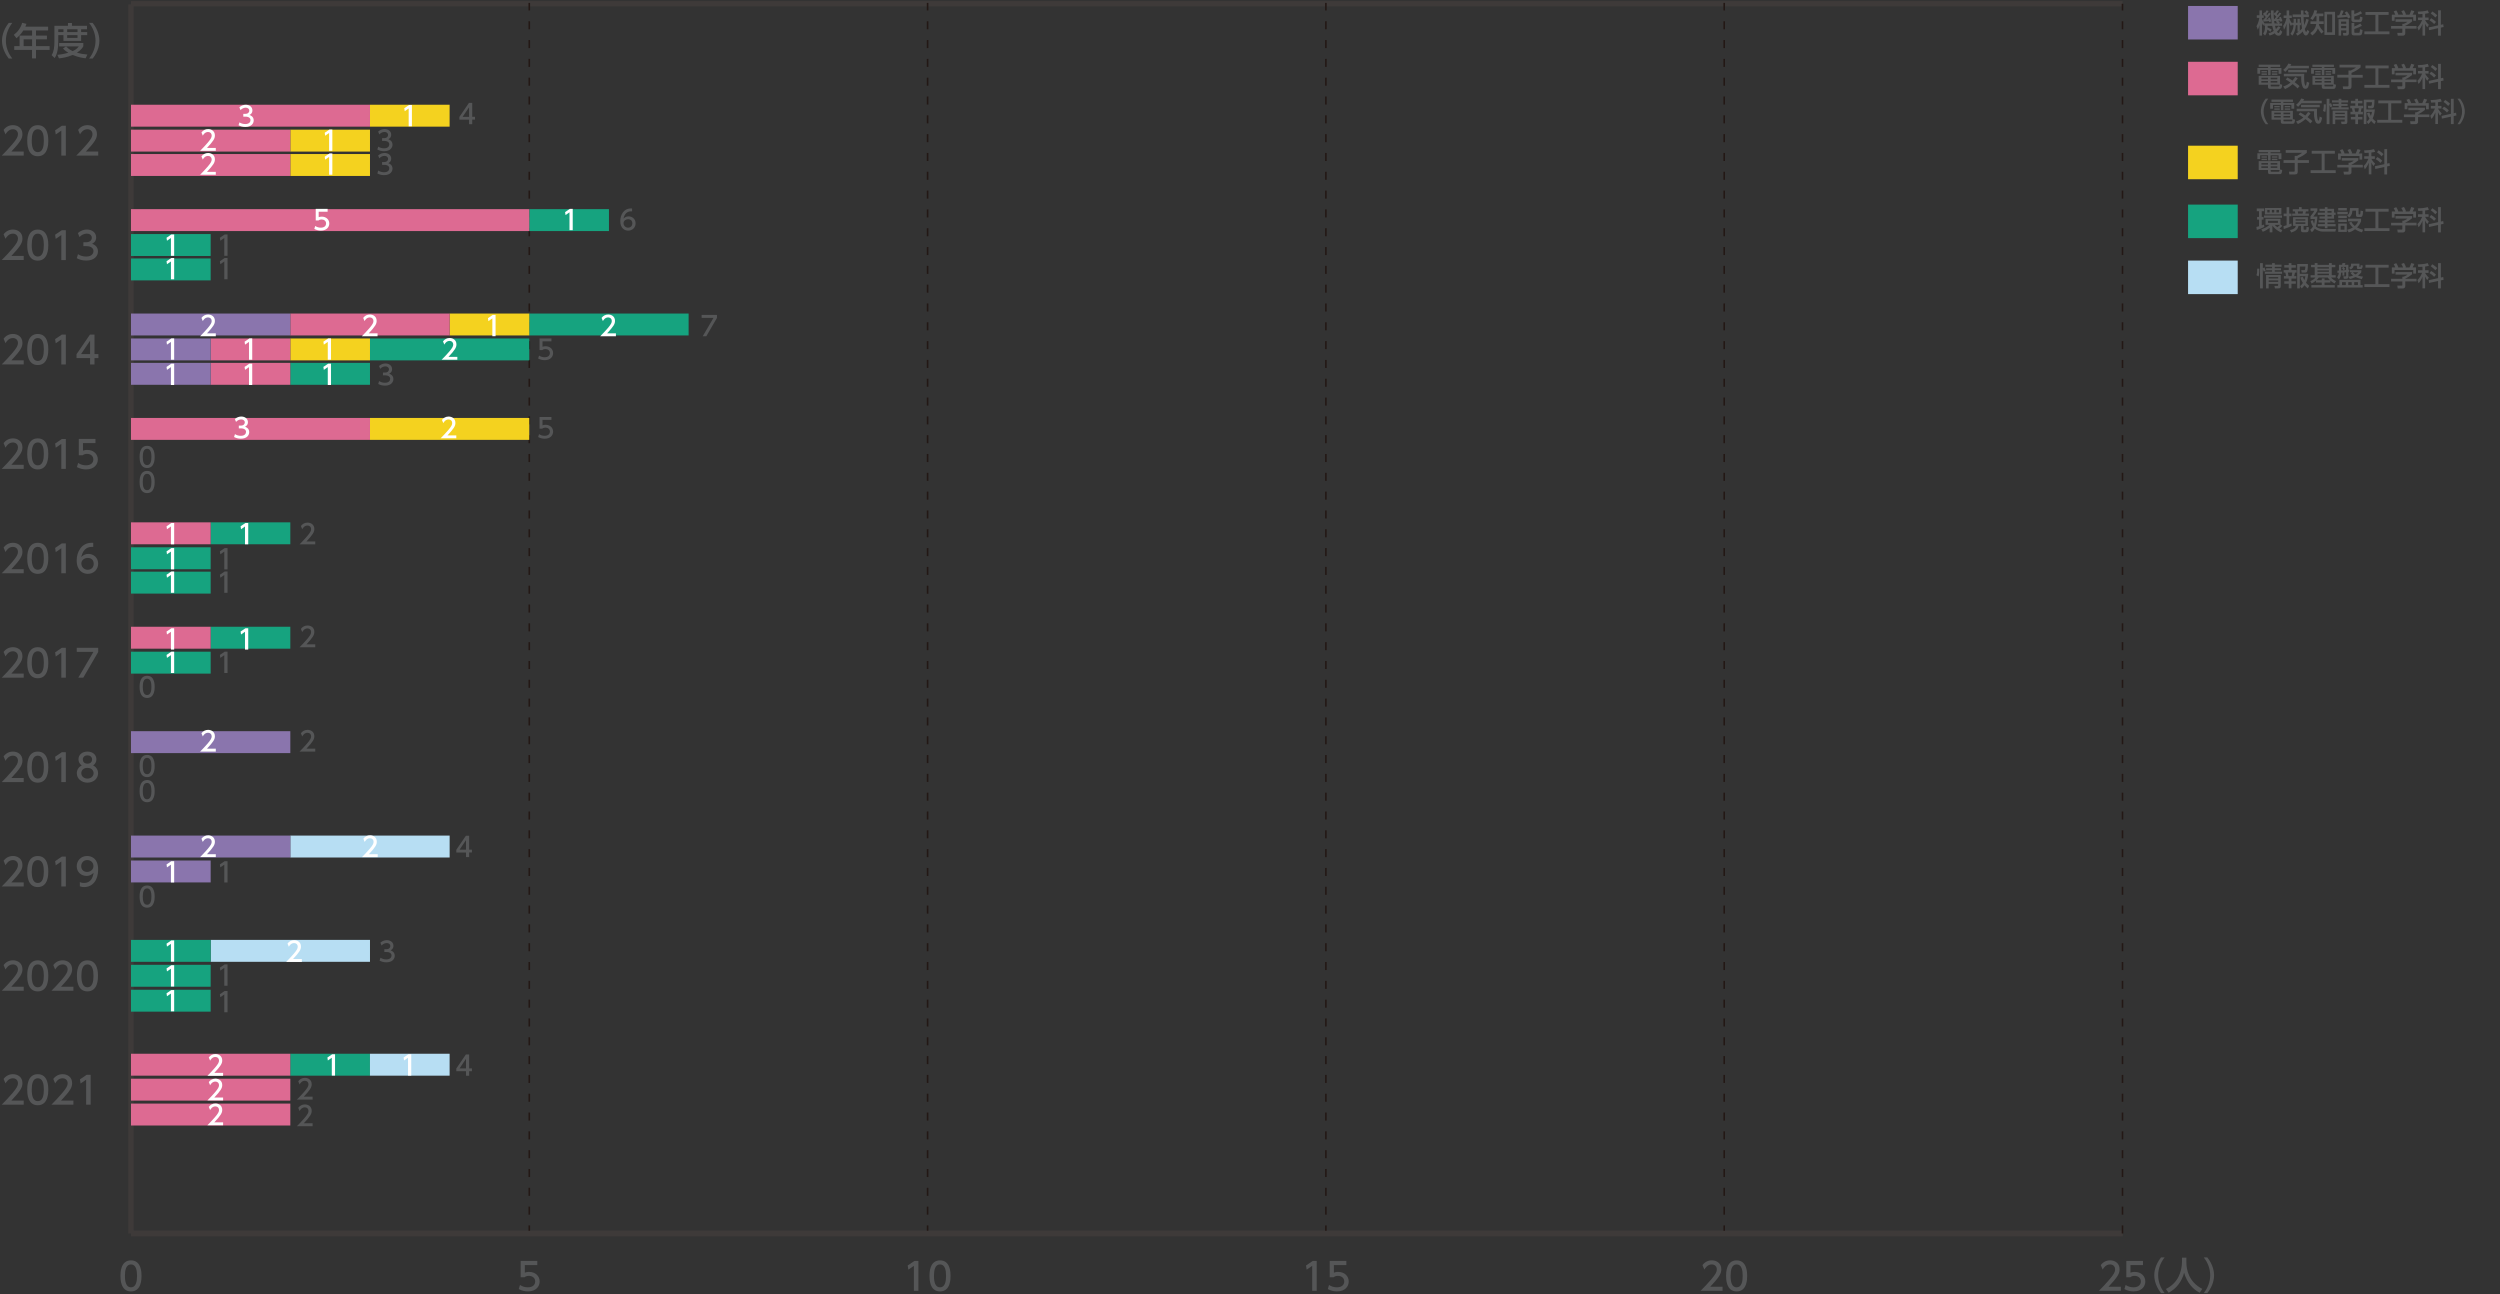 <?xml version="1.0" encoding="utf-8"?>
<!-- Generator: Adobe Illustrator 26.3.1, SVG Export Plug-In . SVG Version: 6.00 Build 0)  -->
<svg version="1.1" id="レイヤー_1" xmlns="http://www.w3.org/2000/svg" xmlns:xlink="http://www.w3.org/1999/xlink" x="0px"
	 y="0px" width="825.65px" height="427.39px" viewBox="0 0 825.65 427.39" style="enable-background:new 0 0 825.65 427.39;"
	 xml:space="preserve">
<rect x="0" y="0" width="825.65" height="427.39" fill="#333333" stroke="none"/>
<style type="text/css">
	.st0{fill:#555657;}
	.st1{fill:none;stroke:#3E3A39;stroke-width:1.776;stroke-miterlimit:10;}
	.st2{fill:none;stroke:#231815;stroke-width:0.533;stroke-miterlimit:10;stroke-dasharray:2.663,3.551;}
	
		.st3{fill-rule:evenodd;clip-rule:evenodd;fill:none;stroke:#231815;stroke-width:0.533;stroke-miterlimit:10;stroke-dasharray:2.663,3.551;}
	.st4{fill:#16A37F;}
	.st5{fill:#B7DEF3;}
	.st6{fill:#F4D21F;}
	.st7{fill:#DD6A92;}
	.st8{fill:#8A75AD;}
	.st9{fill:#FFFFFF;}
</style>
<g>
	<g>
		<g>
			<path class="st0" d="M713.7,427.06c-2.1-2.64-2.23-5.11-2.23-5.89s0.12-3.26,2.23-5.89h1.18c-1.33,1.69-2.13,3.74-2.13,5.89
				s0.81,4.2,2.13,5.89H713.7z"/>
			<path class="st0" d="M720.61,415.36h1.46v1.53c0,2.41,0.76,6.47,5.26,8.78l-0.86,1.27c-2.29-1.14-4.28-3.47-5.14-6.62
				c-0.77,2.98-2.64,5.33-5.11,6.62l-0.92-1.24c1.82-0.88,3.33-2.3,4.22-4.13c0.67-1.38,1.09-3.11,1.09-4.63V415.36z"/>
			<path class="st0" d="M727.81,427.06c1.33-1.68,2.13-3.74,2.13-5.89s-0.8-4.22-2.13-5.89h1.18c2.01,2.51,2.23,4.94,2.23,5.89
				c0,0.96-0.21,3.38-2.23,5.89H727.81z"/>
		</g>
	</g>
	<g>
		<g>
			<line class="st1" x1="43.26" y1="407.37" x2="43.26" y2="1.45"/>
		</g>
	</g>
	<line class="st1" x1="43.26" y1="1.24" x2="700.98" y2="1.24"/>
</g>
<g>
	<path class="st0" d="M39.78,421.37c0-0.96,0-5.12,3.48-5.12c3.48,0,3.48,4.18,3.48,5.12c0,0.96,0,5.14-3.48,5.14
		C39.78,426.5,39.78,422.32,39.78,421.37z M45.26,421.37c0-1.9-0.36-3.78-2-3.78s-2,1.89-2,3.78c0,2,0.41,3.79,2,3.79
		C44.9,425.16,45.26,423.24,45.26,421.37z"/>
</g>
<g>
	<path class="st0" d="M177.45,417.79h-4.12v2.52c0.31-0.11,0.71-0.25,1.42-0.25c2.11,0,3.48,1.41,3.48,3.17
		c0,1.55-1.12,3.27-3.89,3.27c-1.09,0-2.05-0.25-3.02-0.77l0.41-1.36c0.8,0.54,1.64,0.78,2.6,0.78c1.9,0,2.42-1.12,2.42-1.94
		c0-1.16-0.94-1.85-2.1-1.85c-0.51,0-1.03,0.14-1.42,0.47h-1.28v-5.4h5.5V417.79z"/>
</g>
<g>
	<path class="st0" d="M302,416.44h1.31v9.86h-1.49v-8.25l-1.84,1.27l-0.2-1.38L302,416.44z"/>
	<path class="st0" d="M306.97,421.37c0-0.96,0-5.12,3.48-5.12c3.48,0,3.48,4.18,3.48,5.12c0,0.96,0,5.14-3.48,5.14
		C306.97,426.5,306.97,422.32,306.97,421.37z M312.45,421.37c0-1.9-0.36-3.78-2-3.78s-2,1.89-2,3.78c0,2,0.41,3.79,2,3.79
		C312.09,425.16,312.45,423.24,312.45,421.37z"/>
</g>
<g>
	<path class="st0" d="M433.55,416.44h1.31v9.86h-1.49v-8.25l-1.84,1.27l-0.2-1.38L433.55,416.44z"/>
	<path class="st0" d="M444.65,417.79h-4.12v2.52c0.31-0.11,0.71-0.25,1.42-0.25c2.11,0,3.48,1.41,3.48,3.17
		c0,1.55-1.12,3.27-3.89,3.27c-1.09,0-2.05-0.25-3.02-0.77l0.41-1.36c0.8,0.54,1.64,0.78,2.6,0.78c1.9,0,2.42-1.12,2.42-1.94
		c0-1.16-0.94-1.85-2.1-1.85c-0.51,0-1.03,0.14-1.42,0.47h-1.28v-5.4h5.5V417.79z"/>
</g>
<g>
	<path class="st0" d="M568.89,424.96v1.34h-7.26c1.08-1.08,2.23-2.25,3.5-3.74c1.5-1.77,1.87-2.5,1.87-3.33
		c0-0.97-0.67-1.64-1.68-1.64c-1.47,0-2.2,1.31-2.44,1.7l-0.62-1.48c0.77-1.02,1.82-1.57,3.1-1.57c1.41,0,3.12,0.81,3.12,2.95
		c0,1.41-0.58,2.49-3.66,5.77H568.89z"/>
	<path class="st0" d="M570.06,421.37c0-0.96,0-5.12,3.48-5.12c3.48,0,3.48,4.18,3.48,5.12c0,0.96,0,5.14-3.48,5.14
		C570.06,426.5,570.06,422.32,570.06,421.37z M575.54,421.37c0-1.9-0.36-3.78-2-3.78s-2,1.89-2,3.78c0,2,0.41,3.79,2,3.79
		C575.18,425.16,575.54,423.24,575.54,421.37z"/>
</g>
<g>
	<path class="st0" d="M700.44,424.96v1.34h-7.26c1.08-1.08,2.23-2.25,3.49-3.74c1.5-1.77,1.87-2.5,1.87-3.33
		c0-0.97-0.67-1.64-1.68-1.64c-1.47,0-2.2,1.31-2.44,1.7l-0.62-1.48c0.77-1.02,1.82-1.57,3.1-1.57c1.41,0,3.12,0.81,3.12,2.95
		c0,1.41-0.58,2.49-3.66,5.77H700.44z"/>
	<path class="st0" d="M707.73,417.79h-4.12v2.52c0.31-0.11,0.71-0.25,1.42-0.25c2.11,0,3.48,1.41,3.48,3.17
		c0,1.55-1.12,3.27-3.89,3.27c-1.09,0-2.05-0.25-3.02-0.77l0.41-1.36c0.8,0.54,1.64,0.78,2.6,0.78c1.9,0,2.43-1.12,2.43-1.94
		c0-1.16-0.95-1.85-2.1-1.85c-0.51,0-1.03,0.14-1.42,0.47h-1.28v-5.4h5.5V417.79z"/>
</g>
<line class="st1" x1="43.26" y1="407.37" x2="700.98" y2="407.37"/>
<line class="st2" x1="174.8" y1="407.37" x2="174.8" y2="0.95"/>
<line class="st3" x1="306.35" y1="407.37" x2="306.35" y2="0.95"/>
<line class="st3" x1="437.89" y1="407.37" x2="437.89" y2="0.95"/>
<line class="st3" x1="569.44" y1="407.37" x2="569.44" y2="0.95"/>
<rect x="722.63" y="67.57" class="st4" width="16.4" height="11.07"/>
<g>
	<path class="st0" d="M745.2,74.94c0.19-0.03,0.33-0.05,0.87-0.21v-2.21h-0.65v-0.88h0.65v-1.9h-0.75v-0.89h2.42v0.89h-0.78v1.9
		h0.59v0.88h-0.59v1.92c0.42-0.15,0.6-0.22,0.78-0.29l0.06,0.79c-0.66,0.36-1.59,0.77-2.48,0.99L745.2,74.94z M753.16,74.13
		l0.59,0.45c-0.34,0.39-0.77,0.79-0.94,0.93c0.15,0.09,0.37,0.23,0.93,0.49l-0.38,0.77c-1.99-0.91-2.77-2.12-2.88-2.3v2.26h-0.9
		v-1.48c-0.56,0.44-1.31,0.94-2.29,1.31l-0.44-0.84c0.58-0.19,1.8-0.61,2.68-1.47h-1.32v-1.98h4.94V74.13z M753.66,71.16v0.74h-5.93
		v-0.74H753.66z M753.45,68.69v2.11H748v-2.11H753.45z M748.8,69.33v0.83h0.77v-0.83H748.8z M749.03,72.93v0.7h3.28v-0.7H749.03z
		 M750.3,69.33v0.83h0.79v-0.83H750.3z M751.26,74.26c0.17,0.2,0.4,0.45,0.84,0.78c0.28-0.2,0.65-0.52,0.89-0.78H751.26z
		 M751.81,69.33v0.83h0.84v-0.83H751.81z"/>
	<path class="st0" d="M754.12,74.7c0.27-0.07,0.59-0.15,1.05-0.31v-2.98h-0.98v-0.87h0.98v-2.12h0.87v2.12h0.75v0.87h-0.75v2.67
		c0.44-0.18,0.52-0.21,0.71-0.29l0.1,0.81c-1.04,0.55-2.45,0.99-2.6,1.04L754.12,74.7z M762.2,71.74v2.87h-1.41v0.92
		c0,0.29,0,0.33,0.21,0.33h0.38c0.2,0,0.25,0,0.28-0.1c0.04-0.09,0.06-0.15,0.09-0.86l0.81,0.2c-0.06,1.16-0.17,1.61-0.86,1.61
		h-1.11c-0.66,0-0.66-0.44-0.66-0.68V74.6h-0.79c-0.36,1.16-0.76,1.64-2.43,2.2l-0.43-0.83c1.21-0.22,1.78-0.62,1.93-1.37h-0.9
		v-2.87H762.2z M757.21,69.08h2.05v-0.67h0.89v0.67h2.23v0.74h-0.83c-0.01,0.04-0.09,0.44-0.18,0.72h1.18v0.74h-5.54v-0.74h1.05
		c-0.01-0.13-0.1-0.57-0.14-0.72h-0.71V69.08z M758.14,72.41v0.45h3.23v-0.45H758.14z M758.14,73.42v0.51h3.23v-0.51H758.14z
		 M758.86,69.82c0.07,0.44,0.09,0.49,0.12,0.72h1.47c0.11-0.26,0.14-0.65,0.15-0.72H758.86z"/>
	<path class="st0" d="M763.88,72.74c0.06,0.29,0.14,0.68,0.36,1.18c0.06-0.22,0.19-0.63,0.27-1.6h-1.45V71.4
		c0.39-0.44,1.07-1.32,1.3-1.78h-1.3V68.8h2.26v0.83c-0.26,0.52-1.1,1.62-1.33,1.9h1.33c-0.04,1.55-0.27,2.66-0.5,3.27
		c0.46,0.46,1.33,0.83,2.23,0.83h4.44l-0.22,0.87h-4.16c-0.92,0-2.14-0.54-2.62-0.99c-0.41,0.69-0.7,0.95-0.97,1.18l-0.56-0.81
		c0.24-0.2,0.61-0.51,0.92-1.07c-0.5-0.76-0.65-1.44-0.75-1.88L763.88,72.74z M768.67,68.42v0.54h2.18v1.28h0.51v0.72h-0.51v1.26
		h-2.18v0.53h2.34v0.73h-2.34v0.52h2.69v0.74h-2.69v0.65h-0.86v-0.65h-2.34v-0.74h2.34v-0.52h-2.06v-0.73h2.06v-0.53h-1.78V71.5
		h1.78v-0.54h-2.34v-0.72h2.34v-0.53h-1.78v-0.75h1.78v-0.54H768.67z M768.67,69.71v0.53h1.36v-0.53H768.67z M768.67,70.96v0.54
		h1.36v-0.54H768.67z"/>
	<path class="st0" d="M775.38,69.95v0.81h-3.44v-0.81H775.38z M775.06,68.7v0.8h-2.83v-0.8H775.06z M775.06,71.23v0.8h-2.83v-0.8
		H775.06z M775.06,72.51v0.81h-2.83v-0.81H775.06z M775.06,73.85v2.74h-2.83v-2.74H775.06z M774.28,74.58h-1.26v1.26h1.26V74.58z
		 M778.94,68.7v1.88c0,0.1,0,0.22,0.2,0.22h0.18c0.16,0,0.19-0.15,0.2-0.21c0.04-0.26,0.07-0.76,0.08-1.04l0.82,0.18
		c-0.04,1.57-0.26,1.94-0.88,1.94h-0.84c-0.4,0-0.61-0.22-0.61-0.57v-1.53h-1.17c-0.11,1.4-0.65,1.93-1.07,2.26l-0.68-0.67
		c0.77-0.49,0.92-1.36,0.92-2.45H778.94z M780.06,76.74c-0.4-0.11-1.28-0.36-2.27-1.03c-0.94,0.73-1.64,0.92-2.12,1.03l-0.5-0.86
		c0.7-0.14,1.24-0.35,1.88-0.74c-0.82-0.74-1.1-1.33-1.23-1.6l0.73-0.29c0.26,0.47,0.55,0.9,1.16,1.39c0.73-0.66,1-1.3,1.11-1.54
		h-3.35v-0.89h4.3v0.89c-0.19,0.46-0.52,1.18-1.33,2.02c0.89,0.48,1.63,0.67,2,0.76L780.06,76.74z"/>
	<path class="st0" d="M781.21,68.96h7.66v0.94h-3.38v5.46h3.66v0.94h-8.29v-0.94h3.65V69.9h-3.29V68.96z"/>
	<path class="st0" d="M796.62,71.34v0.74c-0.51,0.45-1.56,1.14-2.26,1.42v0.07h3.73v0.87h-3.73v1.59c0,0.64-0.64,0.74-0.73,0.74
		h-1.74l-0.17-0.94h1.43c0.25,0,0.25-0.12,0.25-0.28v-1.1h-3.72v-0.87h3.72v-0.69h0.39c0.3-0.1,0.92-0.35,1.31-0.7h-3.95v-0.83
		H796.62z M791.07,69.84c-0.19-0.48-0.41-0.88-0.53-1.09l0.86-0.32c0.24,0.34,0.51,0.86,0.67,1.33l-0.2,0.08h1.78
		c-0.22-0.52-0.39-0.82-0.6-1.15l0.88-0.34c0.19,0.28,0.53,0.94,0.67,1.39l-0.29,0.1h1.44c0.11-0.2,0.24-0.47,0.59-1.46l1.02,0.3
		c-0.2,0.47-0.32,0.7-0.59,1.15h1.13v2.03h-0.9v-1.19h-6.17v1.19h-0.9v-2.03H791.07z"/>
	<path class="st0" d="M800.05,69.6c-0.87,0.05-1.08,0.05-1.38,0.06l-0.17-0.83c0.72,0,2.32-0.12,3.28-0.43l0.39,0.87
		c-0.35,0.11-0.54,0.17-1.25,0.25v1.24h1.15v0.85h-1.15v0.03c0.17,0.3,0.6,0.98,1.24,1.56L801.61,74c-0.27-0.35-0.46-0.66-0.69-1.21
		v3.95h-0.86v-3.87c-0.31,0.8-0.7,1.57-1.3,2.18L798.38,74c0.72-0.64,1.18-1.5,1.56-2.38h-1.37v-0.85h1.48V69.6z M805.2,73.37v-4.96
		h0.92v4.76l0.78-0.17l0.12,0.91l-0.9,0.2v2.65h-0.92v-2.45l-2.98,0.65l-0.11-0.91L805.2,73.37z M802.91,71.01
		c0.72,0.41,1.1,0.7,1.6,1.23l-0.62,0.7c-0.48-0.57-1.21-1.05-1.54-1.25L802.91,71.01z M803.3,68.78c0.57,0.34,1.13,0.78,1.62,1.26
		l-0.62,0.73c-0.2-0.2-0.74-0.8-1.52-1.32L803.3,68.78z"/>
</g>
<rect x="722.63" y="86.06" class="st5" width="16.4" height="11.07"/>
<g>
	<path class="st0" d="M745.2,90.9c0.26-0.61,0.28-1.48,0.26-2.18h0.69c0.03,1.68-0.11,2.2-0.22,2.56L745.2,90.9z M747.6,89.68
		c-0.04-0.14-0.1-0.37-0.28-0.85v6.42h-0.92V86.9h0.92v1.66l0.53-0.22c0.16,0.33,0.31,0.71,0.41,1.07L747.6,89.68z M753.49,88.12
		h-2.23v0.48h2.07v0.66h-2.07v0.46h2.42v0.71h-5.69v-0.71h2.39v-0.46h-1.97V88.6h1.97v-0.48h-2.22V87.4h2.22V86.9h0.89v0.51h2.23
		V88.12z M753.25,90.82v3.47c0,0.83-0.13,0.96-0.97,0.96h-0.94l-0.19-0.81h1.02c0.21,0,0.21-0.12,0.21-0.3v-0.4h-3.14v1.51h-0.85
		v-4.43H753.25z M749.26,91.5v0.46h3.14V91.5H749.26z M749.26,92.61v0.48h3.14v-0.48H749.26z"/>
	<path class="st0" d="M755.88,86.91h0.89v0.65h1.45v0.83h-1.45v0.81h1.7v0.83h-0.53c-0.04,0.24-0.21,0.99-0.26,1.16h0.7V92h-1.61
		v0.88h1.45v0.83h-1.45v1.52h-0.89v-1.52h-1.47v-0.83h1.47V92h-1.6v-0.83h0.7c-0.04-0.33-0.12-0.8-0.25-1.16h-0.53v-0.83h1.68v-0.81
		h-1.47v-0.83h1.47V86.91z M755.59,90.01c0.12,0.51,0.15,0.7,0.22,1.16h1.03c0.1-0.36,0.16-0.84,0.2-1.16H755.59z M760.5,91.4
		c0.13,0.31,0.3,0.7,0.52,1.13c0.24-0.62,0.3-0.97,0.36-1.29h-1.84v4h-0.87v-8.05h3.54c0,0.35-0.03,1.9-0.21,2.37
		c-0.05,0.15-0.18,0.48-0.69,0.48h-1.16l-0.15-0.83h0.92c0.29,0,0.41,0,0.45-1.18h-1.84v2.4h2.8c-0.06,0.54-0.2,1.91-0.75,2.97
		c0.3,0.34,0.59,0.61,1.06,0.99l-0.47,0.86c-0.35-0.24-0.69-0.6-1.08-1.05c-0.36,0.49-0.67,0.79-0.93,1.05l-0.54-0.75
		c0.27-0.22,0.57-0.47,0.93-1.05c-0.59-0.92-0.74-1.46-0.83-1.79L760.5,91.4z"/>
	<path class="st0" d="M769.62,93.32h-1.92v0.82h3.38v0.83h-7.72v-0.83h3.42v-0.82h-1.91v-0.65c-0.56,0.48-0.91,0.69-1.44,0.95
		L763,92.84c0.66-0.26,1.32-0.67,1.71-1.19h-1.61v-0.76h1.36v-2.65h-1.21v-0.77h1.21v-0.58h0.92v0.58h3.78v-0.58h0.92v0.58h1.18
		v0.77h-1.18v2.65h1.31v0.76h-1.55c0.5,0.58,0.92,0.85,1.66,1.2l-0.48,0.77c-0.68-0.37-1.01-0.63-1.39-0.96V93.32z M769.49,92.53
		c-0.26-0.26-0.43-0.45-0.72-0.88h-2.98c-0.24,0.35-0.41,0.55-0.75,0.88h1.75v-0.59h0.92v0.59H769.49z M769.15,88.24h-3.78v0.47
		h3.78V88.24z M769.15,89.31h-3.78v0.45h3.78V89.31z M769.15,90.39h-3.78v0.5h3.78V90.39z"/>
	<path class="st0" d="M774.22,91.03h-0.6V90l-0.43,0.03c-0.09,1.17-0.27,1.68-0.74,2.26l-0.61-0.69c0.4-0.55,0.51-0.89,0.58-1.52
		c-0.19,0.01-0.22,0.02-0.46,0.02v-0.73c0.36-0.01,0.42-0.01,0.5-0.01v-1.91h1.03c0.05-0.18,0.11-0.4,0.14-0.57h0.95
		c-0.12,0.34-0.12,0.37-0.2,0.57h1.2v1.66c0.07-0.01,0.12-0.01,0.29-0.04v0.69c-0.2,0.03-0.22,0.04-0.29,0.04v1.62
		c0,0.51-0.34,0.65-0.7,0.65h-0.8l-0.19-0.8h0.7c0.22,0,0.24-0.06,0.24-0.25V89.9c-0.35,0.04-0.49,0.04-0.59,0.05V91.03z
		 M780.29,94.15v0.8h-8.35v-0.8h0.66v-1.72h6.99v1.72H780.29z M773.2,89.32c0.37-0.02,0.58-0.04,0.76-0.05
		c-0.06-0.11-0.31-0.5-0.53-0.74l0.58-0.39h-0.81V89.32z M773.47,93.18v0.97h1.25v-0.97H773.47z M774.81,89.19v-1.05h-0.8
		c0.22,0.26,0.43,0.57,0.51,0.71l-0.55,0.42L774.81,89.19z M775.54,93.18v0.97h1.13v-0.97H775.54z M776.81,89.91h-0.71v-0.67h3.75
		v0.67c-0.16,0.22-0.42,0.6-1.11,1.1c0.61,0.22,1.15,0.29,1.65,0.35l-0.38,0.83c-0.33-0.07-1.22-0.28-2.06-0.7
		c-0.93,0.45-1.53,0.59-1.9,0.67l-0.41-0.79c0.39-0.04,0.87-0.09,1.52-0.35c-0.42-0.31-0.63-0.55-0.82-0.76L776.81,89.91z
		 M779.22,87.09v0.9c0,0.14,0.04,0.21,0.14,0.21c0.2,0,0.24,0,0.28-0.65l0.68,0.14c-0.04,0.5-0.11,1.15-0.64,1.15h-0.87
		c-0.12,0-0.43,0-0.43-0.42v-0.65h-1.07c-0.13,0.68-0.38,0.9-1.05,1.23l-0.43-0.58c0.59-0.31,0.62-0.55,0.63-1.34H779.22z
		 M777.05,89.91c0.34,0.38,0.65,0.59,0.88,0.73c0.48-0.28,0.71-0.52,0.91-0.73H777.05z M777.51,93.18v0.97h1.22v-0.97H777.51z"/>
	<path class="st0" d="M781.21,87.45h7.66v0.94h-3.38v5.46h3.66v0.94h-8.29v-0.94h3.65v-5.46h-3.29V87.45z"/>
	<path class="st0" d="M796.62,89.84v0.74c-0.51,0.45-1.56,1.14-2.26,1.42v0.07h3.73v0.87h-3.73v1.59c0,0.64-0.64,0.74-0.73,0.74
		h-1.74l-0.17-0.94h1.43c0.25,0,0.25-0.12,0.25-0.28v-1.1h-3.72v-0.87h3.72v-0.69h0.39c0.3-0.1,0.92-0.35,1.31-0.7h-3.95v-0.83
		H796.62z M791.07,88.33c-0.19-0.48-0.41-0.88-0.53-1.09l0.86-0.32c0.24,0.34,0.51,0.86,0.67,1.33l-0.2,0.08h1.78
		c-0.22-0.52-0.39-0.82-0.6-1.15l0.88-0.34c0.19,0.28,0.53,0.94,0.67,1.39l-0.29,0.1h1.44c0.11-0.2,0.24-0.47,0.59-1.46l1.02,0.3
		c-0.2,0.47-0.32,0.7-0.59,1.15h1.13v2.03h-0.9v-1.19h-6.17v1.19h-0.9v-2.03H791.07z"/>
	<path class="st0" d="M800.05,88.1c-0.87,0.05-1.08,0.05-1.38,0.06l-0.17-0.83c0.72,0,2.32-0.12,3.28-0.43l0.39,0.87
		c-0.35,0.11-0.54,0.17-1.25,0.25v1.24h1.15v0.85h-1.15v0.03c0.17,0.3,0.6,0.98,1.24,1.56l-0.55,0.79
		c-0.27-0.35-0.46-0.66-0.69-1.21v3.95h-0.86v-3.87c-0.31,0.8-0.7,1.57-1.3,2.18l-0.38-1.06c0.72-0.64,1.18-1.5,1.56-2.38h-1.37
		v-0.85h1.48V88.1z M805.2,91.86V86.9h0.92v4.76l0.78-0.17l0.12,0.91l-0.9,0.2v2.65h-0.92v-2.45l-2.98,0.65l-0.11-0.91L805.2,91.86z
		 M802.91,89.5c0.72,0.41,1.1,0.7,1.6,1.23l-0.62,0.7c-0.48-0.57-1.21-1.05-1.54-1.25L802.91,89.5z M803.3,87.27
		c0.57,0.34,1.13,0.78,1.62,1.26l-0.62,0.73c-0.2-0.2-0.74-0.8-1.52-1.32L803.3,87.27z"/>
</g>
<rect x="722.63" y="48.12" class="st6" width="16.4" height="11.07"/>
<g>
	<path class="st0" d="M753.05,50.27h-3.17v0.35h3.58v1.91h-0.94v-1.26h-2.64v1.72h-0.83v-1.72h-2.61v1.26h-0.92v-1.91h3.53v-0.35
		h-3.1v-0.74h7.1V50.27z M753.71,56.15c-0.05,0.68-0.11,1.37-0.77,1.37h-3.06c-0.44,0-0.85-0.03-0.85-0.6v-0.77h-3.07v-2.93H753
		v2.74L753.71,56.15z M749.03,54.93h-2.2v0.52h2.2V54.93z M749.03,53.85h-2.17v0.51h2.17V53.85z M748.67,51.63v0.45h-1.79v-0.45
		H748.67z M748.67,52.42v0.47h-1.79v-0.47H748.67z M752.11,53.85h-2.2v0.51h2.2V53.85z M752.11,54.93h-2.2v0.52h2.2V54.93z
		 M752.5,56.71c0.26,0,0.31-0.04,0.35-0.57h-2.94v0.32c0,0.2,0.01,0.25,0.21,0.25H752.5z M752.13,51.63v0.45h-1.82v-0.45H752.13z
		 M752.13,52.42v0.47h-1.82v-0.47H752.13z"/>
	<path class="st0" d="M754.88,49.56h6.97v0.89c-1.03,0.83-1.55,1.15-3,1.79v0.65h3.69v0.92h-3.69v2.81c0,0.63-0.12,0.99-0.96,0.99
		h-1.81l-0.12-0.91h1.54c0.28,0,0.35-0.06,0.35-0.36V53.8h-3.69v-0.92h3.69v-1.41h0.77c0.59-0.25,1.41-0.8,1.71-1.01h-5.45V49.56z"
		/>
	<path class="st0" d="M763.45,49.81h7.66v0.94h-3.38v5.46h3.66v0.94h-8.29v-0.94h3.65v-5.46h-3.29V49.81z"/>
	<path class="st0" d="M778.86,52.2v0.74c-0.51,0.45-1.56,1.14-2.26,1.42v0.07h3.73v0.87h-3.73v1.59c0,0.64-0.64,0.74-0.73,0.74
		h-1.74l-0.17-0.94h1.43c0.25,0,0.25-0.12,0.25-0.28v-1.1h-3.72v-0.87h3.72v-0.69h0.39c0.3-0.1,0.92-0.35,1.31-0.7h-3.95V52.2
		H778.86z M773.31,50.69c-0.19-0.48-0.41-0.88-0.53-1.09l0.86-0.32c0.24,0.34,0.51,0.86,0.67,1.33l-0.2,0.08h1.78
		c-0.22-0.52-0.39-0.82-0.6-1.15l0.88-0.34c0.19,0.28,0.53,0.94,0.67,1.39l-0.29,0.1h1.44c0.11-0.2,0.24-0.47,0.59-1.46l1.02,0.3
		c-0.2,0.47-0.32,0.7-0.59,1.15h1.13v2.03h-0.9v-1.19h-6.17v1.19h-0.9v-2.03H773.31z"/>
	<path class="st0" d="M782.3,50.45c-0.87,0.05-1.08,0.05-1.38,0.06l-0.17-0.83c0.72,0,2.32-0.12,3.28-0.43l0.39,0.87
		c-0.35,0.11-0.54,0.17-1.25,0.25v1.24h1.15v0.85h-1.15v0.03c0.17,0.3,0.6,0.98,1.24,1.56l-0.55,0.79
		c-0.27-0.35-0.46-0.66-0.69-1.21v3.95h-0.86v-3.87c-0.31,0.8-0.7,1.57-1.3,2.18l-0.38-1.06c0.72-0.64,1.18-1.5,1.56-2.38h-1.37
		v-0.85h1.48V50.45z M787.45,54.22v-4.96h0.92v4.76l0.78-0.17l0.12,0.91l-0.9,0.2v2.65h-0.92v-2.45l-2.98,0.65l-0.11-0.91
		L787.45,54.22z M785.16,51.86c0.72,0.41,1.1,0.7,1.6,1.23l-0.62,0.7c-0.48-0.57-1.21-1.05-1.54-1.25L785.16,51.86z M785.55,49.63
		c0.57,0.34,1.13,0.78,1.62,1.26l-0.62,0.73c-0.2-0.2-0.74-0.8-1.52-1.32L785.55,49.63z"/>
</g>
<rect x="722.63" y="20.41" class="st7" width="16.4" height="11.07"/>
<g>
	<path class="st0" d="M753.05,22.1h-3.17v0.36h3.58v1.91h-0.94V23.1h-2.64v1.72h-0.83V23.1h-2.61v1.26h-0.92v-1.91h3.53V22.1h-3.1
		v-0.74h7.1V22.1z M753.71,27.98c-0.05,0.68-0.11,1.37-0.77,1.37h-3.06c-0.44,0-0.85-0.03-0.85-0.6v-0.77h-3.07v-2.93H753v2.74
		L753.71,27.98z M749.03,26.76h-2.2v0.52h2.2V26.76z M749.03,25.68h-2.17v0.51h2.17V25.68z M748.67,23.46v0.45h-1.79v-0.45H748.67z
		 M748.67,24.25v0.47h-1.79v-0.47H748.67z M752.11,25.68h-2.2v0.51h2.2V25.68z M752.11,26.76h-2.2v0.52h2.2V26.76z M752.5,28.54
		c0.26,0,0.31-0.04,0.35-0.57h-2.94v0.32c0,0.2,0.01,0.25,0.21,0.25H752.5z M752.13,23.46v0.45h-1.82v-0.45H752.13z M752.13,24.25
		v0.47h-1.82v-0.47H752.13z"/>
	<path class="st0" d="M755.83,22.56c-0.24,0.31-0.52,0.63-1.11,1.18l-0.67-0.67c0.56-0.44,1.2-1.03,1.71-2.08l0.97,0.23
		c-0.17,0.27-0.21,0.35-0.31,0.51h6.11v0.83H755.83z M758.79,29.2c-0.27-0.28-0.76-0.78-1.61-1.43c-1.24,1.1-2.15,1.48-2.53,1.65
		l-0.6-0.84c1.34-0.44,1.98-0.97,2.42-1.33c-0.72-0.52-1.24-0.8-1.57-0.98l0.52-0.68c0.3,0.15,0.83,0.42,1.7,1.02
		c0.43-0.48,0.69-0.86,0.91-1.2l0.81,0.43c-0.14,0.23-0.38,0.62-1,1.3c0.82,0.61,1.32,1.05,1.61,1.3L758.79,29.2z M754.25,24.38H761
		c-0.03,0.29-0.05,0.63-0.05,1.25c0,1.56,0.23,2.67,0.5,2.67c0.2,0,0.3-0.66,0.41-1.34l0.81,0.38c-0.33,1.82-0.77,1.98-1.26,1.98
		c-0.41,0-0.66-0.2-0.78-0.38c-0.38-0.53-0.64-1.78-0.64-2.9c0-0.39,0.01-0.65,0.02-0.83h-5.75V24.38z M761.88,23.08v0.81h-6.18
		v-0.81H761.88z"/>
	<path class="st0" d="M770.8,22.1h-3.17v0.36h3.58v1.91h-0.94V23.1h-2.64v1.72h-0.83V23.1h-2.61v1.26h-0.92v-1.91h3.53V22.1h-3.1
		v-0.74h7.1V22.1z M771.47,27.98c-0.05,0.68-0.11,1.37-0.77,1.37h-3.06c-0.44,0-0.85-0.03-0.85-0.6v-0.77h-3.07v-2.93h7.04v2.74
		L771.47,27.98z M766.78,26.76h-2.2v0.52h2.2V26.76z M766.78,25.68h-2.17v0.51h2.17V25.68z M766.43,23.46v0.45h-1.79v-0.45H766.43z
		 M766.43,24.25v0.47h-1.79v-0.47H766.43z M769.86,25.68h-2.2v0.51h2.2V25.68z M769.86,26.76h-2.2v0.52h2.2V26.76z M770.25,28.54
		c0.26,0,0.31-0.04,0.35-0.57h-2.94v0.32c0,0.2,0.01,0.25,0.21,0.25H770.25z M769.88,23.46v0.45h-1.82v-0.45H769.88z M769.88,24.25
		v0.47h-1.82v-0.47H769.88z"/>
	<path class="st0" d="M772.64,21.39h6.97v0.89c-1.03,0.83-1.55,1.15-3,1.79v0.65h3.69v0.92h-3.69v2.81c0,0.63-0.12,0.99-0.96,0.99
		h-1.81l-0.12-0.91h1.54c0.28,0,0.35-0.06,0.35-0.36v-2.54h-3.69v-0.92h3.69v-1.41h0.77c0.59-0.25,1.41-0.8,1.71-1.01h-5.45V21.39z"
		/>
	<path class="st0" d="M781.21,21.64h7.66v0.94h-3.38v5.46h3.66v0.94h-8.29v-0.94h3.65v-5.46h-3.29V21.64z"/>
	<path class="st0" d="M796.62,24.03v0.74c-0.51,0.45-1.56,1.14-2.26,1.42v0.07h3.73v0.87h-3.73v1.59c0,0.64-0.64,0.74-0.73,0.74
		h-1.74l-0.17-0.94h1.43c0.25,0,0.25-0.12,0.25-0.28v-1.1h-3.72v-0.87h3.72v-0.69h0.39c0.3-0.1,0.92-0.35,1.31-0.7h-3.95v-0.83
		H796.62z M791.07,22.52c-0.19-0.48-0.41-0.88-0.53-1.09l0.86-0.32c0.24,0.34,0.51,0.86,0.67,1.33l-0.2,0.08h1.78
		c-0.22-0.52-0.39-0.82-0.6-1.15l0.88-0.34c0.19,0.28,0.53,0.94,0.67,1.39l-0.29,0.1h1.44c0.11-0.2,0.24-0.47,0.59-1.46l1.02,0.3
		c-0.2,0.47-0.32,0.7-0.59,1.15h1.13v2.03h-0.9v-1.19h-6.17v1.19h-0.9v-2.03H791.07z"/>
	<path class="st0" d="M800.05,22.29c-0.87,0.05-1.08,0.05-1.38,0.06l-0.17-0.83c0.72,0,2.32-0.12,3.28-0.43l0.39,0.87
		c-0.35,0.11-0.54,0.17-1.25,0.25v1.24h1.15v0.85h-1.15v0.03c0.17,0.3,0.6,0.98,1.24,1.56l-0.55,0.79
		c-0.27-0.35-0.46-0.66-0.69-1.21v3.95h-0.86v-3.87c-0.31,0.8-0.7,1.57-1.3,2.18l-0.38-1.06c0.72-0.64,1.18-1.5,1.56-2.38h-1.37
		v-0.85h1.48V22.29z M805.2,26.05v-4.96h0.92v4.76l0.78-0.17l0.12,0.91l-0.9,0.2v2.65h-0.92v-2.45l-2.98,0.65l-0.11-0.91
		L805.2,26.05z M802.91,23.69c0.72,0.41,1.1,0.7,1.6,1.23l-0.62,0.7c-0.48-0.57-1.21-1.05-1.54-1.25L802.91,23.69z M803.3,21.46
		c0.57,0.34,1.13,0.78,1.62,1.26l-0.62,0.73c-0.2-0.2-0.74-0.8-1.52-1.32L803.3,21.46z"/>
	<path class="st0" d="M748.26,41.01c-1.5-1.88-1.59-3.65-1.59-4.21s0.09-2.33,1.59-4.21h0.84c-0.95,1.21-1.52,2.67-1.52,4.21
		c0,1.54,0.58,3,1.52,4.21H748.26z"/>
	<path class="st0" d="M757.28,33.64h-3.17V34h3.58v1.91h-0.94v-1.26h-2.64v1.72h-0.83v-1.72h-2.61v1.26h-0.92V34h3.53v-0.36h-3.1
		V32.9h7.1V33.64z M757.95,39.52c-0.05,0.68-0.11,1.37-0.77,1.37h-3.06c-0.44,0-0.85-0.03-0.85-0.6v-0.77h-3.07v-2.93h7.04v2.74
		L757.95,39.52z M753.26,38.3h-2.2v0.52h2.2V38.3z M753.26,37.22h-2.17v0.51h2.17V37.22z M752.9,35v0.45h-1.79V35H752.9z
		 M752.9,35.79v0.47h-1.79v-0.47H752.9z M756.34,37.22h-2.2v0.51h2.2V37.22z M756.34,38.3h-2.2v0.52h2.2V38.3z M756.73,40.08
		c0.26,0,0.31-0.04,0.35-0.57h-2.94v0.32c0,0.2,0.01,0.25,0.21,0.25H756.73z M756.36,35v0.45h-1.82V35H756.36z M756.36,35.79v0.47
		h-1.82v-0.47H756.36z"/>
	<path class="st0" d="M760.07,34.1c-0.24,0.31-0.52,0.63-1.11,1.18l-0.67-0.67c0.56-0.44,1.2-1.03,1.71-2.08l0.97,0.23
		c-0.17,0.27-0.21,0.35-0.31,0.51h6.11v0.83H760.07z M763.03,40.75c-0.27-0.28-0.76-0.78-1.61-1.43c-1.24,1.1-2.15,1.48-2.53,1.65
		l-0.6-0.84c1.34-0.44,1.98-0.97,2.42-1.33c-0.72-0.52-1.24-0.8-1.57-0.98l0.52-0.68c0.3,0.15,0.83,0.42,1.7,1.02
		c0.43-0.48,0.69-0.86,0.91-1.2l0.81,0.43c-0.14,0.23-0.38,0.62-1,1.3c0.82,0.61,1.32,1.05,1.61,1.3L763.03,40.75z M758.49,35.92
		h6.75c-0.03,0.29-0.05,0.63-0.05,1.25c0,1.56,0.23,2.67,0.5,2.67c0.2,0,0.3-0.66,0.41-1.34l0.81,0.38
		c-0.33,1.82-0.77,1.98-1.26,1.98c-0.41,0-0.66-0.2-0.78-0.38c-0.38-0.53-0.64-1.78-0.64-2.9c0-0.39,0.01-0.65,0.02-0.83h-5.75
		V35.92z M766.12,34.62v0.81h-6.18v-0.81H766.12z"/>
	<path class="st0" d="M767.19,36.63c0.26-0.61,0.28-1.48,0.26-2.18h0.69c0.03,1.68-0.11,2.2-0.22,2.56L767.19,36.63z M769.6,35.42
		c-0.04-0.14-0.1-0.37-0.28-0.85v6.42h-0.92v-8.36h0.92v1.66l0.53-0.22c0.16,0.33,0.31,0.71,0.41,1.07L769.6,35.42z M775.48,33.85
		h-2.23v0.48h2.07v0.66h-2.07v0.46h2.42v0.71h-5.69v-0.71h2.39v-0.46h-1.97v-0.66h1.97v-0.48h-2.22v-0.72h2.22v-0.51h0.89v0.51h2.23
		V33.85z M775.24,36.55v3.47c0,0.83-0.13,0.96-0.97,0.96h-0.94l-0.19-0.81h1.02c0.21,0,0.21-0.12,0.21-0.3v-0.4h-3.14v1.51h-0.85
		v-4.43H775.24z M771.25,37.23v0.46h3.14v-0.46H771.25z M771.25,38.34v0.48h3.14v-0.48H771.25z"/>
	<path class="st0" d="M777.87,32.64h0.89v0.65h1.45v0.83h-1.45v0.81h1.7v0.83h-0.53c-0.04,0.24-0.21,0.99-0.26,1.16h0.7v0.83h-1.61
		v0.88h1.45v0.83h-1.45v1.52h-0.89v-1.52h-1.47v-0.83h1.47v-0.88h-1.6v-0.83h0.7c-0.04-0.33-0.12-0.8-0.25-1.16h-0.53v-0.83h1.68
		v-0.81h-1.47v-0.83h1.47V32.64z M777.58,35.75c0.12,0.51,0.15,0.7,0.22,1.16h1.03c0.1-0.36,0.16-0.84,0.2-1.16H777.58z
		 M782.49,37.13c0.13,0.31,0.3,0.7,0.52,1.13c0.24-0.62,0.3-0.97,0.36-1.29h-1.84v4h-0.87v-8.05h3.54c0,0.35-0.03,1.9-0.21,2.37
		c-0.05,0.15-0.18,0.48-0.69,0.48h-1.16L782,34.94h0.92c0.29,0,0.41,0,0.45-1.18h-1.84v2.4h2.8c-0.06,0.54-0.2,1.91-0.75,2.97
		c0.3,0.34,0.59,0.61,1.06,0.99l-0.47,0.86c-0.35-0.24-0.69-0.6-1.08-1.05c-0.36,0.49-0.67,0.79-0.93,1.05l-0.54-0.75
		c0.27-0.22,0.57-0.47,0.93-1.05c-0.59-0.92-0.74-1.46-0.83-1.79L782.49,37.13z"/>
	<path class="st0" d="M785.44,33.18h7.66v0.94h-3.38v5.46h3.66v0.94h-8.29v-0.94h3.65v-5.46h-3.29V33.18z"/>
	<path class="st0" d="M800.85,35.57v0.74c-0.51,0.45-1.56,1.14-2.26,1.42v0.07h3.73v0.87h-3.73v1.59c0,0.64-0.64,0.74-0.73,0.74
		h-1.74l-0.17-0.94h1.43c0.25,0,0.25-0.12,0.25-0.28v-1.1h-3.72V37.8h3.72V37.1h0.39c0.3-0.1,0.92-0.35,1.31-0.7h-3.95v-0.83H800.85
		z M795.3,34.06c-0.19-0.48-0.41-0.88-0.53-1.09l0.86-0.32c0.24,0.34,0.51,0.86,0.67,1.33l-0.2,0.08h1.78
		c-0.22-0.52-0.39-0.82-0.6-1.15l0.88-0.34c0.19,0.28,0.53,0.94,0.67,1.39l-0.29,0.1h1.44c0.11-0.2,0.24-0.47,0.59-1.46l1.02,0.3
		c-0.2,0.47-0.32,0.7-0.59,1.15h1.13v2.03h-0.9V34.9h-6.17v1.19h-0.9v-2.03H795.3z"/>
	<path class="st0" d="M804.29,33.83c-0.87,0.05-1.08,0.05-1.38,0.06l-0.17-0.83c0.72,0,2.32-0.12,3.28-0.43l0.39,0.87
		c-0.35,0.11-0.54,0.17-1.25,0.25v1.24h1.15v0.85h-1.15v0.03c0.17,0.3,0.6,0.98,1.24,1.56l-0.55,0.79
		c-0.27-0.35-0.46-0.66-0.69-1.21v3.95h-0.86V37.1c-0.31,0.8-0.7,1.57-1.3,2.18l-0.38-1.06c0.72-0.64,1.18-1.5,1.56-2.38h-1.37
		v-0.85h1.48V33.83z M809.44,37.59v-4.96h0.92v4.76l0.78-0.17l0.12,0.91l-0.9,0.2v2.65h-0.92v-2.45l-2.98,0.65l-0.11-0.91
		L809.44,37.59z M807.15,35.23c0.72,0.41,1.1,0.7,1.6,1.23l-0.62,0.7c-0.48-0.57-1.21-1.05-1.54-1.25L807.15,35.23z M807.54,33
		c0.57,0.34,1.13,0.78,1.62,1.26l-0.62,0.73c-0.2-0.2-0.74-0.8-1.52-1.32L807.54,33z"/>
	<path class="st0" d="M811.6,41.01c0.95-1.2,1.52-2.67,1.52-4.21c0-1.54-0.57-3.01-1.52-4.21h0.84c1.44,1.79,1.59,3.53,1.59,4.21
		c0,0.68-0.15,2.42-1.59,4.21H811.6z"/>
</g>
<rect x="722.63" y="1.97" class="st8" width="16.4" height="11.07"/>
<g>
	<path class="st0" d="M749.8,10.52c-0.36-0.4-0.84-0.67-0.98-0.74c-0.14,1.07-0.44,1.53-0.76,1.96l-0.64-0.66
		c0.53-0.71,0.61-1.23,0.64-2.57h-0.28V7.9l-0.33,0.58c-0.13-0.23-0.27-0.46-0.41-0.9v4.17h-0.83V8.25
		c-0.13,0.59-0.22,0.9-0.53,1.58l-0.44-1.19c0.48-0.83,0.79-1.79,0.92-2.74h-0.83V5.04h0.88V3.44h0.83v1.61h0.58V5.9h-0.58v0.32
		c0.09,0.24,0.29,0.78,0.83,1.5h2.41c-0.17-1.04-0.29-2.62-0.29-4.29h0.89c0,0.41,0,0.64,0.02,1.16l0.43-0.51
		c0.08,0.08,0.11,0.1,0.14,0.13c0.2-0.27,0.33-0.49,0.51-0.83l0.67,0.23c-0.13,0.22-0.3,0.52-0.73,1.04c0.11,0.12,0.2,0.2,0.3,0.34
		c0.35-0.47,0.49-0.68,0.59-0.84l0.59,0.28c-0.6,0.86-0.68,0.96-1.46,1.84c0.51-0.02,0.67-0.03,0.91-0.05
		c-0.08-0.2-0.12-0.28-0.18-0.43l0.6-0.21c0.35,0.68,0.45,1.15,0.51,1.37l-0.64,0.26c-0.06-0.26-0.08-0.31-0.11-0.41
		c-0.23,0.04-0.49,0.05-0.7,0.07c0.19,0.12,0.23,0.15,0.64,0.45l-0.35,0.4h1.06v0.8h-2.34c0.09,0.43,0.21,0.86,0.3,1.09
		c0.44-0.43,0.6-0.68,0.76-0.95L753.17,9c-0.17,0.3-0.49,0.85-1.18,1.45c0.1,0.18,0.3,0.46,0.52,0.46s0.44-0.66,0.55-1.02l0.67,0.6
		c-0.31,1.03-0.64,1.29-1.19,1.29c-0.63,0-0.99-0.27-1.27-0.79c-0.81,0.5-1.35,0.65-1.71,0.75l-0.35-0.77
		c0.36-0.09,0.92-0.22,1.7-0.75c-0.13-0.33-0.33-0.92-0.49-1.68h-1.52c0,0.21,0,0.33-0.01,0.52c0.67,0.24,1.1,0.54,1.39,0.75
		L749.8,10.52z M747.6,6.44c0.17-0.18,0.36-0.4,0.71-0.82c-0.13-0.16-0.48-0.58-0.96-0.99l0.49-0.54c0.08,0.06,0.14,0.11,0.19,0.14
		c0.21-0.27,0.35-0.47,0.54-0.83l0.67,0.24c-0.15,0.27-0.36,0.61-0.75,1.02c0.1,0.11,0.19,0.2,0.3,0.35
		c0.31-0.42,0.44-0.6,0.59-0.83l0.58,0.35c-0.52,0.77-1.46,1.8-1.53,1.88c0.22-0.01,0.56-0.02,0.77-0.04
		c-0.06-0.17-0.1-0.27-0.16-0.4l0.6-0.21c0.24,0.49,0.36,0.95,0.44,1.35l-0.66,0.22c-0.02-0.13-0.04-0.22-0.07-0.37
		c-0.04,0-1.68,0.15-1.83,0.17l-0.1-0.7H747.6z M751.77,5.55c-0.28-0.37-0.57-0.64-0.88-0.9c0.01,0.4,0.05,1.18,0.1,1.66h0.12
		C751.5,5.9,751.67,5.68,751.77,5.55z M751.9,6.9c-0.11,0.01-0.8,0.05-0.84,0.05c0.04,0.32,0.09,0.67,0.11,0.77h1.18
		c-0.31-0.22-0.43-0.31-0.73-0.47L751.9,6.9z"/>
	<path class="st0" d="M759.53,8.32v1.82c0.42-0.37,0.62-0.61,0.74-0.75c-0.26-1.44-0.32-2.49-0.35-3.74h-2.76V4.77h2.75
		c-0.01-0.43-0.01-0.52-0.02-1.34h0.86c0,0.09,0.01,1.17,0.01,1.34h1.07c-0.09-0.13-0.4-0.52-0.79-0.87l0.6-0.52
		c0.29,0.23,0.67,0.63,0.9,0.94l-0.51,0.44h0.51v0.88h-1.76c0.04,1.23,0.06,1.37,0.2,2.65c0.33-0.68,0.52-1.32,0.7-2.06l0.81,0.28
		c-0.14,0.49-0.57,1.94-1.31,3.05c0.08,0.33,0.21,0.96,0.45,0.96c0.2,0,0.36-0.52,0.41-0.67l0.62,0.52
		c-0.2,0.59-0.52,1.34-1.14,1.34c-0.51,0-0.8-0.58-1.01-1.31c-0.72,0.74-1.35,1.13-1.74,1.38l-0.51-0.67
		c0.28-0.19,0.59-0.39,0.96-0.68h-0.45V8.32h-0.53c-0.04,0.36-0.11,0.84-0.2,1.25c-0.26,1.17-0.6,1.76-0.99,2.19l-0.6-0.63
		c0.24-0.3,0.89-1.15,1.02-2.82h-0.42V7.95l-0.44,0.67c-0.26-0.39-0.44-0.79-0.59-1.24v4.39h-0.84V7.72
		c-0.04,0.16-0.28,1.21-0.87,2.1l-0.28-1.28c0.36-0.5,0.72-1.05,1.1-2.59h-0.94V5.1h0.99V3.43h0.84V5.1h0.86v0.85h-0.83
		c0.3,0.91,0.54,1.3,1,1.86V7.51h0.44V6.22h0.77v1.29h0.51V6.22h0.76v1.29h0.36v0.81H759.53z"/>
	<path class="st0" d="M766.67,11.09c-0.67-0.85-0.83-1.1-1.18-1.71c-0.4,1.02-0.95,1.71-1.84,2.33L763,10.92
		c1.12-0.7,1.76-1.67,1.97-2.99h-1.91V7.05h1.98V5.36h-0.46c-0.19,0.35-0.33,0.61-0.77,1.25l-0.8-0.52
		c0.28-0.34,1.02-1.23,1.35-2.74l0.93,0.16c-0.16,0.52-0.21,0.67-0.32,0.96h2.34v0.89h-1.38v1.69h1.49v0.88h-1.55
		c-0.02,0.15-0.03,0.18-0.04,0.26c0.44,0.95,0.74,1.32,1.56,2.26L766.67,11.09z M771.16,11.54h-3.49V3.89h3.49V11.54z M770.23,4.76
		h-1.69v5.91h1.69V4.76z"/>
	<path class="st0" d="M775.46,6.13c-0.06-0.17-0.1-0.27-0.25-0.58c-0.55,0.09-2.12,0.27-3.22,0.33l-0.06-0.81
		c0.27-0.01,0.3-0.01,0.6-0.02c0.25-0.52,0.49-1.12,0.61-1.63l0.88,0.12c-0.14,0.45-0.24,0.67-0.62,1.49c0.1,0,0.97-0.04,1.47-0.11
		c-0.21-0.36-0.35-0.56-0.48-0.77l0.72-0.4c0.75,1.01,0.98,1.43,1.18,1.95L775.46,6.13z M772.32,6.35h3.42v4.67
		c0,0.57-0.48,0.73-0.68,0.73h-1.15l-0.13-0.87h0.92c0.12,0,0.19-0.04,0.19-0.16v-0.68h-1.71v1.71h-0.84V6.35z M773.16,7.14v0.72
		h1.71V7.14H773.16z M773.16,8.56v0.76h1.71V8.56H773.16z M777.52,3.42v1.23c0.28-0.1,1.34-0.47,2.09-0.96l0.48,0.72
		c-0.61,0.34-1.59,0.78-2.57,1.03v0.83c0,0.07,0,0.2,0.24,0.2h1.23c0.25,0,0.39,0,0.41-1.01l0.85,0.26
		c-0.05,1.18-0.26,1.59-0.97,1.59h-1.86c-0.78,0-0.84-0.59-0.84-0.75V3.42H777.52z M776.62,7.58h0.91v1.18
		c0.37-0.14,1.38-0.59,1.99-1l0.51,0.75c-0.8,0.47-1.85,0.87-2.5,1.07v0.99c0,0.21,0.12,0.27,0.25,0.27h1.22
		c0.29,0,0.31,0,0.41-1.18l0.85,0.24c-0.14,1.47-0.25,1.79-1.1,1.79h-1.76c-0.77,0-0.77-0.64-0.77-0.82V7.58z"/>
	<path class="st0" d="M781.21,3.97h7.66v0.94h-3.38v5.46h3.66v0.94h-8.29v-0.94h3.65V4.91h-3.29V3.97z"/>
	<path class="st0" d="M796.62,6.36v0.74c-0.51,0.45-1.56,1.14-2.26,1.42v0.07h3.73v0.87h-3.73v1.59c0,0.64-0.64,0.74-0.73,0.74
		h-1.74l-0.17-0.94h1.43c0.25,0,0.25-0.12,0.25-0.28v-1.1h-3.72V8.59h3.72V7.89h0.39c0.3-0.1,0.92-0.35,1.31-0.7h-3.95V6.36H796.62z
		 M791.07,4.85c-0.19-0.48-0.41-0.88-0.53-1.09l0.86-0.32c0.24,0.34,0.51,0.86,0.67,1.33l-0.2,0.08h1.78
		c-0.22-0.52-0.39-0.82-0.6-1.15l0.88-0.34c0.19,0.28,0.53,0.94,0.67,1.39l-0.29,0.1h1.44c0.11-0.2,0.24-0.47,0.59-1.46l1.02,0.3
		c-0.2,0.47-0.32,0.7-0.59,1.15h1.13v2.03h-0.9V5.69h-6.17v1.19h-0.9V4.85H791.07z"/>
	<path class="st0" d="M800.05,4.62c-0.87,0.05-1.08,0.05-1.38,0.06l-0.17-0.83c0.72,0,2.32-0.12,3.28-0.43l0.39,0.87
		c-0.35,0.11-0.54,0.17-1.25,0.25v1.24h1.15v0.85h-1.15v0.03c0.17,0.3,0.6,0.98,1.24,1.56l-0.55,0.79
		c-0.27-0.35-0.46-0.66-0.69-1.21v3.95h-0.86V7.89c-0.31,0.8-0.7,1.57-1.3,2.18l-0.38-1.06c0.72-0.64,1.18-1.5,1.56-2.38h-1.37V5.78
		h1.48V4.62z M805.2,8.38V3.42h0.92v4.76l0.78-0.17l0.12,0.91l-0.9,0.2v2.65h-0.92V9.31l-2.98,0.65l-0.11-0.91L805.2,8.38z
		 M802.91,6.02c0.72,0.41,1.1,0.7,1.6,1.23l-0.62,0.7c-0.48-0.57-1.21-1.05-1.54-1.25L802.91,6.02z M803.3,3.79
		c0.57,0.34,1.13,0.78,1.62,1.26l-0.62,0.73c-0.2-0.2-0.74-0.8-1.52-1.32L803.3,3.79z"/>
</g>
<g>
	<g>
		<g>
			<rect x="95.88" y="275.96" class="st5" width="52.62" height="7.24"/>
		</g>
	</g>
	<g>
		<g>
			<rect x="174.8" y="69.07" class="st4" width="26.31" height="7.24"/>
			<rect x="174.8" y="103.55" class="st4" width="52.62" height="7.24"/>
			<rect x="69.57" y="172.51" class="st4" width="26.31" height="7.24"/>
			<rect x="69.57" y="206.99" class="st4" width="26.31" height="7.24"/>
		</g>
	</g>
	<g>
		<g>
			<rect x="122.18" y="34.59" class="st6" width="26.31" height="7.24"/>
			<rect x="148.49" y="103.55" class="st6" width="26.31" height="7.24"/>
			<rect x="122.18" y="138.03" class="st6" width="52.62" height="7.24"/>
		</g>
	</g>
	<g>
		<g>
			<rect x="43.26" y="34.59" class="st7" width="78.93" height="7.24"/>
			<rect x="43.26" y="69.07" class="st7" width="131.54" height="7.24"/>
			<rect x="95.88" y="103.55" class="st7" width="52.62" height="7.24"/>
			<rect x="43.26" y="138.03" class="st7" width="78.93" height="7.24"/>
			<rect x="43.26" y="172.51" class="st7" width="26.31" height="7.24"/>
			<rect x="43.26" y="206.99" class="st7" width="26.31" height="7.24"/>
		</g>
	</g>
	<g>
		<g>
			<rect x="43.26" y="103.55" class="st8" width="52.62" height="7.24"/>
			<rect x="43.26" y="241.48" class="st8" width="52.62" height="7.24"/>
			<rect x="43.26" y="275.96" class="st8" width="52.62" height="7.24"/>
			<rect x="95.87" y="348.01" class="st4" width="26.31" height="7.24"/>
			<rect x="122.18" y="348.01" class="st5" width="26.31" height="7.24"/>
		</g>
	</g>
</g>
<g>
	<g>
		<g>
			<rect x="43.26" y="77.3" class="st4" width="26.31" height="7.24"/>
			<rect x="122.18" y="111.78" class="st4" width="52.62" height="7.24"/>
			<rect x="43.26" y="180.75" class="st4" width="26.31" height="7.24"/>
			<rect x="43.26" y="215.23" class="st4" width="26.31" height="7.24"/>
		</g>
	</g>
	<g>
		<g>
			<rect x="95.88" y="42.82" class="st6" width="26.31" height="7.24"/>
			<rect x="95.88" y="111.78" class="st6" width="26.31" height="7.24"/>
		</g>
	</g>
	<g>
		<g>
			<rect x="43.26" y="42.82" class="st7" width="52.62" height="7.24"/>
			<rect x="69.57" y="111.78" class="st7" width="26.31" height="7.24"/>
		</g>
	</g>
	<g>
		<g>
			<rect x="43.26" y="111.78" class="st8" width="26.31" height="7.24"/>
			<rect x="43.26" y="284.19" class="st8" width="26.31" height="7.24"/>
			<rect x="43.26" y="356.25" class="st7" width="52.62" height="7.24"/>
			<rect x="43.26" y="348.01" class="st7" width="52.62" height="7.24"/>
			<rect x="43.26" y="364.47" class="st7" width="52.62" height="7.24"/>
		</g>
	</g>
</g>
<g>
	<g>
		<g>
			<rect x="43.26" y="85.36" class="st4" width="26.31" height="7.24"/>
			<rect x="95.88" y="119.84" class="st4" width="26.31" height="7.24"/>
			<rect x="43.26" y="188.8" class="st4" width="26.31" height="7.24"/>
		</g>
	</g>
	<g>
		<g>
			<rect x="95.88" y="50.87" class="st6" width="26.31" height="7.24"/>
		</g>
	</g>
	<g>
		<g>
			<rect x="43.26" y="50.87" class="st7" width="52.62" height="7.24"/>
			<rect x="69.57" y="119.84" class="st7" width="26.31" height="7.24"/>
		</g>
	</g>
	<g>
		<g>
			<rect x="43.26" y="119.84" class="st8" width="26.31" height="7.24"/>
		</g>
	</g>
</g>
<g>
	<g>
		<path class="st0" d="M7.83,291.42v1.34H0.57c1.08-1.08,2.23-2.25,3.49-3.74c1.5-1.77,1.87-2.5,1.87-3.33
			c0-0.97-0.67-1.64-1.68-1.64c-1.47,0-2.2,1.31-2.44,1.7l-0.62-1.48c0.77-1.02,1.82-1.57,3.1-1.57c1.41,0,3.12,0.81,3.12,2.95
			c0,1.41-0.58,2.49-3.66,5.77H7.83z"/>
		<path class="st0" d="M8.99,287.83c0-0.96,0-5.12,3.48-5.12c3.48,0,3.48,4.18,3.48,5.12c0,0.96,0,5.14-3.48,5.14
			C8.99,292.96,8.99,288.78,8.99,287.83z M14.48,287.83c0-1.9-0.36-3.78-2-3.78s-2,1.89-2,3.78c0,2,0.41,3.79,2,3.79
			C14.12,291.62,14.48,289.7,14.48,287.83z"/>
		<path class="st0" d="M20.43,282.9h1.31v9.86h-1.49v-8.25l-1.84,1.27l-0.2-1.38L20.43,282.9z"/>
		<path class="st0" d="M26.37,291.34c0.45,0.19,0.9,0.27,1.38,0.27c2.03,0,2.91-1.49,3.16-3.39c-0.35,0.36-1.02,1.06-2.36,1.06
			c-1.7,0-3.21-1.23-3.21-3.2c0-1.92,1.46-3.38,3.44-3.38c1.08,0,3.63,0.47,3.63,4.5c0,3.38-1.72,5.76-4.61,5.76
			c-0.8,0-1.22-0.16-1.43-0.25V291.34z M28.76,287.97c1.09,0,2.1-0.77,2.1-1.94c0-1.06-0.8-1.99-2.05-1.99
			c-1.38,0-1.99,1.12-1.99,1.99C26.82,287.38,27.8,287.97,28.76,287.97z"/>
	</g>
	<g>
		<path class="st0" d="M7.83,363.48v1.34H0.57c1.08-1.08,2.23-2.25,3.49-3.74c1.5-1.77,1.87-2.5,1.87-3.33
			c0-0.97-0.67-1.64-1.68-1.64c-1.47,0-2.2,1.31-2.44,1.7l-0.62-1.48c0.77-1.02,1.82-1.57,3.1-1.57c1.41,0,3.12,0.81,3.12,2.95
			c0,1.41-0.58,2.49-3.66,5.77H7.83z"/>
		<path class="st0" d="M8.99,359.88c0-0.96,0-5.12,3.48-5.12c3.48,0,3.48,4.18,3.48,5.12c0,0.96,0,5.14-3.48,5.14
			C8.99,365.02,8.99,360.84,8.99,359.88z M14.48,359.88c0-1.9-0.36-3.78-2-3.78s-2,1.89-2,3.78c0,2,0.41,3.79,2,3.79
			C14.12,363.67,14.48,361.76,14.48,359.88z"/>
		<path class="st0" d="M24.24,363.48v1.34h-7.26c1.08-1.08,2.23-2.25,3.49-3.74c1.5-1.77,1.87-2.5,1.87-3.33
			c0-0.97-0.67-1.64-1.68-1.64c-1.47,0-2.2,1.31-2.44,1.7l-0.62-1.48c0.77-1.02,1.82-1.57,3.1-1.57c1.41,0,3.12,0.81,3.12,2.95
			c0,1.41-0.58,2.49-3.66,5.77H24.24z"/>
		<path class="st0" d="M28.63,354.96h1.31v9.86h-1.49v-8.25l-1.84,1.27l-0.2-1.38L28.63,354.96z"/>
	</g>
	<g>
		<path class="st0" d="M7.83,256.94v1.34H0.57c1.08-1.08,2.23-2.25,3.49-3.74c1.5-1.77,1.87-2.5,1.87-3.33
			c0-0.97-0.67-1.64-1.68-1.64c-1.47,0-2.2,1.31-2.44,1.7l-0.62-1.48c0.77-1.02,1.82-1.57,3.1-1.57c1.41,0,3.12,0.81,3.12,2.95
			c0,1.41-0.58,2.49-3.66,5.77H7.83z"/>
		<path class="st0" d="M8.99,253.34c0-0.96,0-5.12,3.48-5.12c3.48,0,3.48,4.18,3.48,5.12c0,0.96,0,5.14-3.48,5.14
			C8.99,258.48,8.99,254.3,8.99,253.34z M14.48,253.34c0-1.9-0.36-3.78-2-3.78s-2,1.89-2,3.78c0,2,0.41,3.79,2,3.79
			C14.12,257.14,14.48,255.22,14.48,253.34z"/>
		<path class="st0" d="M20.43,248.42h1.31v9.86h-1.49v-8.25l-1.84,1.27l-0.2-1.38L20.43,248.42z"/>
		<path class="st0" d="M32.39,255.38c0,1.82-1.59,3.1-3.51,3.1s-3.51-1.28-3.51-3.1c0-1.36,0.85-2.21,1.63-2.6
			c-0.73-0.45-1.08-1.24-1.08-2c0-1.47,1.16-2.56,2.96-2.56c1.79,0,2.96,1.09,2.96,2.56c0,0.76-0.35,1.55-1.08,2
			C31.54,253.17,32.39,254.03,32.39,255.38z M30.91,255.36c0-0.72-0.5-1.77-2.03-1.77c-1.52,0-2.03,1.03-2.03,1.77
			c0,0.98,0.85,1.78,2.03,1.78C30.06,257.14,30.91,256.34,30.91,255.36z M30.41,250.84c0-0.92-0.73-1.38-1.53-1.38
			s-1.53,0.47-1.53,1.37c0,0.6,0.35,1.38,1.53,1.38C30.05,252.21,30.41,251.43,30.41,250.84z"/>
	</g>
	<g>
		<path class="st0" d="M7.83,222.46v1.34H0.57c1.08-1.08,2.23-2.25,3.49-3.74c1.5-1.77,1.87-2.5,1.87-3.33
			c0-0.97-0.67-1.64-1.68-1.64c-1.47,0-2.2,1.31-2.44,1.7l-0.62-1.48c0.77-1.02,1.82-1.57,3.1-1.57c1.41,0,3.12,0.81,3.12,2.95
			c0,1.41-0.58,2.49-3.66,5.77H7.83z"/>
		<path class="st0" d="M8.99,218.86c0-0.96,0-5.12,3.48-5.12c3.48,0,3.48,4.18,3.48,5.12c0,0.96,0,5.14-3.48,5.14
			C8.99,224,8.99,219.82,8.99,218.86z M14.48,218.86c0-1.9-0.36-3.78-2-3.78s-2,1.89-2,3.78c0,2,0.41,3.79,2,3.79
			C14.12,222.66,14.48,220.74,14.48,218.86z"/>
		<path class="st0" d="M20.43,213.94h1.31v9.86h-1.49v-8.25l-1.84,1.27l-0.2-1.38L20.43,213.94z"/>
		<path class="st0" d="M32.43,213.94v1.39l-4.92,8.47h-1.65l5-8.52h-5.51v-1.34H32.43z"/>
	</g>
	<g>
		<path class="st0" d="M7.83,187.98v1.34H0.57c1.08-1.08,2.23-2.25,3.49-3.74c1.5-1.77,1.87-2.5,1.87-3.33
			c0-0.97-0.67-1.64-1.68-1.64c-1.47,0-2.2,1.31-2.44,1.7l-0.62-1.48c0.77-1.02,1.82-1.57,3.1-1.57c1.41,0,3.12,0.81,3.12,2.95
			c0,1.41-0.58,2.49-3.66,5.77H7.83z"/>
		<path class="st0" d="M8.99,184.38c0-0.96,0-5.12,3.48-5.12c3.48,0,3.48,4.18,3.48,5.12c0,0.96,0,5.14-3.48,5.14
			C8.99,189.52,8.99,185.34,8.99,184.38z M14.48,184.38c0-1.9-0.36-3.78-2-3.78s-2,1.89-2,3.78c0,2,0.41,3.79,2,3.79
			C14.12,188.17,14.48,186.26,14.48,184.38z"/>
		<path class="st0" d="M20.43,179.46h1.31v9.86h-1.49v-8.25l-1.84,1.27l-0.2-1.38L20.43,179.46z"/>
		<path class="st0" d="M30.8,180.63c-0.29-0.01-0.31-0.02-0.44-0.02c-2.09,0-3.12,1.46-3.52,3.38c0.5-0.55,1.24-1.06,2.36-1.06
			c1.65,0,3.22,1.22,3.22,3.22c0,1.97-1.53,3.37-3.42,3.37c-1.58,0-3.67-1.01-3.67-4.45c0-2.72,1.52-5.81,4.96-5.81
			c0.17,0,0.29,0,0.5,0.02V180.63z M29.01,184.25c-0.96,0-2.14,0.61-2.14,1.85c0,1.03,0.81,2.08,2.1,2.08
			c1.28,0,1.98-0.95,1.98-1.96C30.95,184.47,29.54,184.25,29.01,184.25z"/>
	</g>
	<g>
		<path class="st0" d="M7.83,153.5v1.34H0.57c1.08-1.08,2.23-2.25,3.49-3.74c1.5-1.77,1.87-2.5,1.87-3.33
			c0-0.97-0.67-1.64-1.68-1.64c-1.47,0-2.2,1.31-2.44,1.7l-0.62-1.48c0.77-1.02,1.82-1.57,3.1-1.57c1.41,0,3.12,0.81,3.12,2.95
			c0,1.41-0.58,2.49-3.66,5.77H7.83z"/>
		<path class="st0" d="M8.99,149.9c0-0.96,0-5.12,3.48-5.12c3.48,0,3.48,4.18,3.48,5.12c0,0.96,0,5.14-3.48,5.14
			C8.99,155.04,8.99,150.86,8.99,149.9z M14.48,149.9c0-1.9-0.36-3.78-2-3.78s-2,1.89-2,3.78c0,2,0.41,3.79,2,3.79
			C14.12,153.69,14.48,151.78,14.48,149.9z"/>
		<path class="st0" d="M20.43,144.98h1.31v9.86h-1.49v-8.25l-1.84,1.27l-0.2-1.38L20.43,144.98z"/>
		<path class="st0" d="M31.53,146.32h-4.12v2.52c0.31-0.11,0.71-0.25,1.42-0.25c2.11,0,3.48,1.41,3.48,3.17
			c0,1.55-1.12,3.27-3.89,3.27c-1.09,0-2.05-0.25-3.02-0.77l0.41-1.36c0.8,0.53,1.64,0.78,2.6,0.78c1.9,0,2.42-1.12,2.42-1.94
			c0-1.16-0.94-1.85-2.1-1.85c-0.51,0-1.03,0.14-1.42,0.47h-1.28v-5.4h5.5V146.32z"/>
	</g>
	<g>
		<path class="st0" d="M7.83,119.01v1.34H0.57c1.08-1.08,2.23-2.25,3.49-3.74c1.5-1.77,1.87-2.5,1.87-3.33
			c0-0.97-0.67-1.64-1.68-1.64c-1.47,0-2.2,1.31-2.44,1.7l-0.62-1.48c0.77-1.02,1.82-1.57,3.1-1.57c1.41,0,3.12,0.81,3.12,2.95
			c0,1.41-0.58,2.49-3.66,5.77H7.83z"/>
		<path class="st0" d="M8.99,115.42c0-0.96,0-5.12,3.48-5.12c3.48,0,3.48,4.18,3.48,5.12c0,0.96,0,5.14-3.48,5.14
			C8.99,120.56,8.99,116.38,8.99,115.42z M14.48,115.42c0-1.9-0.36-3.78-2-3.78s-2,1.89-2,3.78c0,2,0.41,3.79,2,3.79
			C14.12,119.21,14.48,117.3,14.48,115.42z"/>
		<path class="st0" d="M20.43,110.5h1.31v9.86h-1.49v-8.25l-1.84,1.27L18.2,112L20.43,110.5z"/>
		<path class="st0" d="M29.75,120.36v-2.11h-4.48v-1.26l4.44-6.49h1.5v6.44h1.29v1.31h-1.29v2.11H29.75z M26.77,116.94h2.98v-4.43
			L26.77,116.94z"/>
	</g>
	<g>
		<path class="st0" d="M7.83,84.53v1.34H0.57c1.08-1.08,2.23-2.25,3.49-3.74c1.5-1.77,1.87-2.5,1.87-3.33
			c0-0.97-0.67-1.64-1.68-1.64c-1.47,0-2.2,1.31-2.44,1.7l-0.62-1.48c0.77-1.02,1.82-1.57,3.1-1.57c1.41,0,3.12,0.81,3.12,2.95
			c0,1.41-0.58,2.49-3.66,5.77H7.83z"/>
		<path class="st0" d="M8.99,80.94c0-0.96,0-5.12,3.48-5.12c3.48,0,3.48,4.18,3.48,5.12c0,0.96,0,5.14-3.48,5.14
			C8.99,86.08,8.99,81.9,8.99,80.94z M14.48,80.94c0-1.9-0.36-3.78-2-3.78s-2,1.89-2,3.78c0,2,0.41,3.79,2,3.79
			C14.12,84.73,14.48,82.82,14.48,80.94z"/>
		<path class="st0" d="M20.43,76.02h1.31v9.86h-1.49v-8.25L18.4,78.9l-0.2-1.38L20.43,76.02z"/>
		<path class="st0" d="M25.76,83.95c0.8,0.53,1.75,0.78,2.71,0.78c1.77,0,2.4-0.97,2.4-1.82c0-0.87-0.72-1.62-2.35-1.62h-0.98v-1.29
			h0.95c1.34,0,1.83-0.81,1.83-1.47c0-0.94-0.83-1.38-1.64-1.38c-0.93,0-1.8,0.45-2.43,1.14l-0.53-1.33
			c0.95-0.83,2.03-1.16,2.97-1.16c1.63,0,3.07,0.96,3.07,2.62c0,1.39-0.98,1.9-1.34,2.09c0.51,0.2,1.94,0.75,1.94,2.52
			c0,1.33-0.99,3.02-3.88,3.02c-1.29,0-2.25-0.31-3.13-0.78L25.76,83.95z"/>
	</g>
	<g>
		<path class="st0" d="M7.83,50.05v1.34H0.57c1.08-1.08,2.23-2.25,3.49-3.74c1.5-1.77,1.87-2.5,1.87-3.33
			c0-0.97-0.67-1.64-1.68-1.64c-1.47,0-2.2,1.31-2.44,1.7L1.19,42.9c0.77-1.02,1.82-1.57,3.1-1.57c1.41,0,3.12,0.81,3.12,2.95
			c0,1.41-0.58,2.49-3.66,5.77H7.83z"/>
		<path class="st0" d="M8.99,46.46c0-0.96,0-5.12,3.48-5.12c3.48,0,3.48,4.18,3.48,5.12c0,0.96,0,5.14-3.48,5.14
			C8.99,51.59,8.99,47.42,8.99,46.46z M14.48,46.46c0-1.9-0.36-3.78-2-3.78s-2,1.89-2,3.78c0,2,0.41,3.79,2,3.79
			C14.12,50.25,14.48,48.34,14.48,46.46z"/>
		<path class="st0" d="M20.43,41.53h1.31v9.86h-1.49v-8.25l-1.84,1.27l-0.2-1.38L20.43,41.53z"/>
		<path class="st0" d="M32.44,50.05v1.34h-7.26c1.08-1.08,2.23-2.25,3.49-3.74c1.5-1.77,1.87-2.5,1.87-3.33
			c0-0.97-0.67-1.64-1.68-1.64c-1.47,0-2.2,1.31-2.44,1.7L25.8,42.9c0.77-1.02,1.82-1.57,3.1-1.57c1.41,0,3.12,0.81,3.12,2.95
			c0,1.41-0.58,2.49-3.66,5.77H32.44z"/>
	</g>
	<g>
		<path class="st0" d="M2.89,19.34c-2.1-2.64-2.23-5.11-2.23-5.89c0-0.78,0.12-3.26,2.23-5.89h1.18c-1.33,1.69-2.13,3.74-2.13,5.89
			s0.81,4.2,2.13,5.89H2.89z"/>
		<path class="st0" d="M15.89,8.81v1.26h-4v1.69h3.61v1.22h-3.61v2.25h4.49v1.26h-4.49v2.8h-1.31v-2.8H4.7v-1.26h1.77v-3.47h4.12
			v-1.69H7.7c-0.88,1.38-1.62,2.01-2.26,2.55l-0.88-1.11c1.34-1.02,2.28-2.3,2.76-3.98l1.42,0.35C8.57,8.37,8.49,8.53,8.37,8.81
			H15.89z M10.58,12.98H7.8v2.25h2.79V12.98z"/>
		<path class="st0" d="M17.97,8.52h4.48V7.6h1.31v0.92h4.97v1.14h-1.94v0.92h2.01v1.02h-2.01v1.92h-5.83V11.6h-1.72v2.26
			c0,1.9-0.26,3.89-1.18,5.32l-1.02-0.97c0.75-1.09,0.93-2.75,0.93-4.38V8.52z M21.82,15.34c0.36,0.36,1,1.01,2.19,1.55
			c1.32-0.63,1.74-1.19,2.01-1.57h-6.49v-1.12h7.98v1.12c-0.19,0.32-0.67,1.17-2.11,2.09c1.07,0.31,2.09,0.48,3.46,0.61l-0.57,1.23
			c-0.6-0.06-2.34-0.26-4.28-1.11c-1.89,0.82-3.53,1.03-4.55,1.13l-0.51-1.16c0.68-0.07,1.92-0.19,3.63-0.7
			C21.43,16.74,21,16.24,20.8,16L21.82,15.34z M19.24,9.66v0.92h1.72V9.66H19.24z M22.18,9.66v0.92h3.42V9.66H22.18z M22.18,11.6
			v0.92h3.42V11.6H22.18z"/>
		<path class="st0" d="M29.42,19.34c1.33-1.68,2.13-3.74,2.13-5.89s-0.8-4.22-2.13-5.89h1.18c2.01,2.51,2.23,4.94,2.23,5.89
			s-0.21,3.38-2.23,5.89H29.42z"/>
	</g>
</g>
<g>
	<line class="st1" x1="43.26" y1="407.37" x2="700.98" y2="407.37"/>
</g>
<line class="st2" x1="700.98" y1="407.37" x2="700.98" y2="1.24"/>
<g>
	<path class="st9" d="M135.11,34.67h0.93v7.04h-1.07v-5.89l-1.31,0.91l-0.14-0.99L135.11,34.67z"/>
</g>
<g>
	<path class="st0" d="M124.92,56.33c0.57,0.38,1.25,0.56,1.94,0.56c1.26,0,1.71-0.69,1.71-1.3c0-0.62-0.52-1.15-1.68-1.15h-0.7
		v-0.92h0.67c0.96,0,1.31-0.58,1.31-1.05c0-0.67-0.59-0.99-1.17-0.99c-0.67,0-1.29,0.32-1.73,0.82l-0.38-0.95
		c0.67-0.6,1.45-0.83,2.12-0.83c1.16,0,2.19,0.68,2.19,1.87c0,0.99-0.7,1.36-0.96,1.49c0.36,0.14,1.39,0.53,1.39,1.8
		c0,0.95-0.71,2.16-2.77,2.16c-0.92,0-1.61-0.22-2.24-0.56L124.92,56.33z"/>
</g>
<g>
	<path class="st0" d="M208.74,69.81c-0.2-0.01-0.22-0.02-0.31-0.02c-1.49,0-2.23,1.04-2.51,2.42c0.36-0.39,0.89-0.75,1.69-0.75
		c1.18,0,2.3,0.87,2.3,2.3c0,1.4-1.09,2.41-2.44,2.41c-1.13,0-2.62-0.72-2.62-3.18c0-1.94,1.08-4.15,3.54-4.15
		c0.12,0,0.2,0,0.36,0.02V69.81z M207.46,72.39c-0.68,0-1.53,0.44-1.53,1.32c0,0.74,0.58,1.48,1.5,1.48c0.91,0,1.41-0.68,1.41-1.4
		C208.84,72.55,207.84,72.39,207.46,72.39z"/>
</g>
<g>
	<path class="st0" d="M236.78,104V105l-3.52,6.05h-1.18l3.57-6.08h-3.93V104H236.78z"/>
</g>
<g>
	<path class="st9" d="M71.27,56.75v0.96h-5.19c0.77-0.77,1.59-1.61,2.5-2.67c1.07-1.26,1.33-1.79,1.33-2.38
		c0-0.69-0.48-1.17-1.2-1.17c-1.05,0-1.57,0.93-1.74,1.22l-0.44-1.06c0.55-0.73,1.3-1.12,2.21-1.12c1,0,2.23,0.58,2.23,2.1
		c0,1-0.42,1.78-2.61,4.12H71.27z"/>
</g>
<g>
	<path class="st9" d="M108.83,50.67h0.93v7.04h-1.07v-5.89l-1.31,0.91l-0.14-0.99L108.83,50.67z"/>
</g>
<g>
	<path class="st0" d="M124.92,48.43c0.57,0.38,1.25,0.56,1.94,0.56c1.26,0,1.71-0.69,1.71-1.3c0-0.62-0.52-1.15-1.68-1.15h-0.7
		v-0.92h0.67c0.96,0,1.31-0.58,1.31-1.05c0-0.67-0.59-0.99-1.17-0.99c-0.67,0-1.29,0.32-1.73,0.82l-0.38-0.95
		c0.67-0.6,1.45-0.83,2.12-0.83c1.16,0,2.19,0.68,2.19,1.87c0,0.99-0.7,1.36-0.96,1.49c0.36,0.14,1.39,0.53,1.39,1.8
		c0,0.95-0.71,2.16-2.77,2.16c-0.92,0-1.61-0.22-2.24-0.56L124.92,48.43z"/>
</g>
<g>
	<path class="st9" d="M71.27,48.85v0.96h-5.19c0.77-0.77,1.59-1.61,2.5-2.67c1.07-1.26,1.33-1.79,1.33-2.38
		c0-0.69-0.48-1.17-1.2-1.17c-1.05,0-1.57,0.93-1.74,1.22l-0.44-1.06c0.55-0.73,1.3-1.12,2.21-1.12c1,0,2.23,0.58,2.23,2.1
		c0,1-0.42,1.78-2.61,4.12H71.27z"/>
</g>
<g>
	<path class="st9" d="M108.83,42.77h0.93v7.04h-1.07v-5.89l-1.31,0.91l-0.14-0.99L108.83,42.77z"/>
</g>
<g>
	<g>
		<path class="st0" d="M154.91,41.03v-1.51h-3.2v-0.9l3.17-4.64h1.07v4.6h0.92v0.93h-0.92v1.51H154.91z M152.78,38.59h2.13v-3.16
			L152.78,38.59z"/>
	</g>
</g>
<g>
	<path class="st9" d="M108.19,69.93h-2.94v1.8c0.22-0.08,0.51-0.18,1.01-0.18c1.51,0,2.49,1,2.49,2.26c0,1.11-0.8,2.34-2.78,2.34
		c-0.78,0-1.47-0.18-2.16-0.55l0.29-0.97c0.57,0.38,1.17,0.56,1.86,0.56c1.36,0,1.73-0.8,1.73-1.39c0-0.83-0.67-1.32-1.5-1.32
		c-0.36,0-0.74,0.1-1.01,0.34h-0.91v-3.85h3.93V69.93z"/>
</g>
<g>
	<path class="st9" d="M188.22,68.97h0.93v7.04h-1.07v-5.89l-1.31,0.91l-0.14-0.99L188.22,68.97z"/>
</g>
<g>
	<path class="st9" d="M71.27,110.09v0.96h-5.19c0.77-0.77,1.59-1.61,2.5-2.67c1.07-1.26,1.33-1.79,1.33-2.38
		c0-0.69-0.48-1.17-1.2-1.17c-1.05,0-1.57,0.93-1.74,1.22l-0.44-1.06c0.55-0.73,1.3-1.12,2.21-1.12c1,0,2.23,0.58,2.23,2.1
		c0,1-0.42,1.78-2.61,4.12H71.27z"/>
</g>
<g>
	<path class="st9" d="M124.69,110.09v0.96h-5.19c0.77-0.77,1.59-1.61,2.5-2.67c1.07-1.26,1.33-1.79,1.33-2.38
		c0-0.69-0.48-1.17-1.2-1.17c-1.05,0-1.57,0.93-1.74,1.22l-0.44-1.06c0.55-0.73,1.3-1.12,2.21-1.12c1,0,2.23,0.58,2.23,2.1
		c0,1-0.42,1.78-2.61,4.12H124.69z"/>
</g>
<g>
	<path class="st9" d="M203.41,110.09v0.96h-5.19c0.77-0.77,1.59-1.61,2.5-2.67c1.07-1.26,1.33-1.79,1.33-2.38
		c0-0.69-0.48-1.17-1.2-1.17c-1.05,0-1.57,0.93-1.74,1.22l-0.44-1.06c0.55-0.73,1.3-1.12,2.21-1.12c1,0,2.23,0.58,2.23,2.1
		c0,1-0.42,1.78-2.61,4.12H203.41z"/>
</g>
<g>
	<path class="st9" d="M162.74,104h0.93v7.04h-1.07v-5.89l-1.31,0.91l-0.14-0.99L162.74,104z"/>
</g>
<g>
	<path class="st0" d="M125.21,125.85c0.57,0.38,1.25,0.56,1.94,0.56c1.26,0,1.71-0.69,1.71-1.3c0-0.62-0.52-1.15-1.68-1.15h-0.7
		v-0.92h0.67c0.96,0,1.31-0.58,1.31-1.05c0-0.67-0.59-0.99-1.17-0.99c-0.67,0-1.29,0.32-1.73,0.82l-0.38-0.95
		c0.67-0.6,1.45-0.83,2.12-0.83c1.16,0,2.19,0.68,2.19,1.87c0,0.99-0.7,1.36-0.96,1.49c0.36,0.14,1.39,0.53,1.39,1.8
		c0,0.95-0.71,2.16-2.77,2.16c-0.92,0-1.61-0.22-2.24-0.56L125.21,125.85z"/>
</g>
<g>
	<path class="st0" d="M104.11,212.8v0.96h-5.19c0.77-0.77,1.59-1.61,2.5-2.67c1.07-1.26,1.33-1.79,1.33-2.38
		c0-0.69-0.48-1.17-1.2-1.17c-1.05,0-1.57,0.93-1.74,1.22l-0.44-1.06c0.55-0.73,1.3-1.12,2.21-1.12c1,0,2.23,0.58,2.23,2.1
		c0,1-0.42,1.78-2.61,4.12H104.11z"/>
</g>
<g>
	<path class="st0" d="M104.11,247.26v0.96h-5.19c0.77-0.77,1.59-1.61,2.5-2.67c1.07-1.26,1.33-1.79,1.33-2.38
		c0-0.69-0.48-1.17-1.2-1.17c-1.05,0-1.57,0.93-1.74,1.22l-0.44-1.06c0.55-0.73,1.3-1.12,2.21-1.12c1,0,2.23,0.58,2.23,2.1
		c0,1-0.42,1.78-2.61,4.12H104.11z"/>
</g>
<g>
	<path class="st9" d="M71.27,247.26v0.96h-5.19c0.77-0.77,1.59-1.61,2.5-2.67c1.07-1.26,1.33-1.79,1.33-2.38
		c0-0.69-0.48-1.17-1.2-1.17c-1.05,0-1.57,0.93-1.74,1.22l-0.44-1.06c0.55-0.73,1.3-1.12,2.21-1.12c1,0,2.23,0.58,2.23,2.1
		c0,1-0.42,1.78-2.61,4.12H71.27z"/>
</g>
<g>
	<path class="st0" d="M74.21,215.22h0.93v7.04h-1.07v-5.89l-1.31,0.91l-0.14-0.99L74.21,215.22z"/>
</g>
<g>
	<path class="st0" d="M46.1,226.84c0-0.68,0-3.66,2.49-3.66c2.49,0,2.49,2.98,2.49,3.66c0,0.68,0,3.67-2.49,3.67
		C46.1,230.51,46.1,227.52,46.1,226.84z M50.01,226.84c0-1.36-0.26-2.7-1.43-2.7s-1.43,1.35-1.43,2.7c0,1.43,0.29,2.71,1.43,2.71
		C49.75,229.55,50.01,228.18,50.01,226.84z"/>
</g>
<g>
	<path class="st0" d="M46.1,252.98c0-0.68,0-3.66,2.49-3.66c2.49,0,2.49,2.98,2.49,3.66c0,0.68,0,3.67-2.49,3.67
		C46.1,256.65,46.1,253.67,46.1,252.98z M50.01,252.98c0-1.36-0.26-2.7-1.43-2.7s-1.43,1.35-1.43,2.7c0,1.43,0.29,2.71,1.43,2.71
		C49.75,255.69,50.01,254.32,50.01,252.98z"/>
</g>
<g>
	<path class="st9" d="M56.59,215.22h0.93v7.04h-1.07v-5.89l-1.31,0.91L55,216.3L56.59,215.22z"/>
</g>
<g>
	<path class="st0" d="M74.21,77.44h0.93v7.04h-1.07V78.6l-1.31,0.91l-0.14-0.99L74.21,77.44z"/>
</g>
<g>
	<path class="st9" d="M56.59,77.44h0.93v7.04h-1.07V78.6l-1.31,0.91L55,78.52L56.59,77.44z"/>
</g>
<g>
	<path class="st0" d="M74.21,85.2h0.93v7.04h-1.07v-5.89l-1.31,0.91l-0.14-0.99L74.21,85.2z"/>
</g>
<g>
	<path class="st9" d="M56.59,85.2h0.93v7.04h-1.07v-5.89l-1.31,0.91L55,86.27L56.59,85.2z"/>
</g>
<g>
	<path class="st0" d="M74.21,181.01h0.93v7.04h-1.07v-5.89l-1.31,0.91l-0.14-0.99L74.21,181.01z"/>
</g>
<g>
	<path class="st9" d="M56.59,181.01h0.93v7.04h-1.07v-5.89l-1.31,0.91L55,182.09L56.59,181.01z"/>
</g>
<g>
	<path class="st0" d="M74.21,188.74h0.93v7.04h-1.07v-5.89l-1.31,0.91l-0.14-0.99L74.21,188.74z"/>
</g>
<g>
	<path class="st9" d="M56.59,188.74h0.93v7.04h-1.07v-5.89l-1.31,0.91L55,189.81L56.59,188.74z"/>
</g>
<g>
	<path class="st9" d="M56.59,207.5h0.93v7.04h-1.07v-5.89l-1.31,0.91L55,208.57L56.59,207.5z"/>
</g>
<g>
	<path class="st9" d="M81.05,207.5h0.93v7.04h-1.07v-5.89l-1.31,0.91l-0.14-0.99L81.05,207.5z"/>
</g>
<g>
	<path class="st0" d="M104.11,178.82v0.96h-5.19c0.77-0.77,1.59-1.61,2.5-2.67c1.07-1.26,1.33-1.79,1.33-2.38
		c0-0.69-0.48-1.17-1.2-1.17c-1.05,0-1.57,0.93-1.74,1.22l-0.44-1.06c0.55-0.73,1.3-1.12,2.21-1.12c1,0,2.23,0.58,2.23,2.1
		c0,1-0.42,1.78-2.61,4.12H104.11z"/>
</g>
<g>
	<path class="st9" d="M56.59,172.73h0.93v7.04h-1.07v-5.89l-1.31,0.91L55,173.81L56.59,172.73z"/>
</g>
<g>
	<path class="st9" d="M81.05,172.73h0.93v7.04h-1.07v-5.89l-1.31,0.91l-0.14-0.99L81.05,172.73z"/>
</g>
<g>
	<path class="st0" d="M74.21,284.41h0.93v7.04h-1.07v-5.89l-1.31,0.91l-0.14-0.99L74.21,284.41z"/>
</g>
<g>
	<path class="st0" d="M103.24,362.19v0.96h-5.19c0.77-0.77,1.59-1.61,2.5-2.67c1.07-1.26,1.33-1.79,1.33-2.38
		c0-0.69-0.48-1.17-1.2-1.17c-1.05,0-1.57,0.93-1.74,1.22l-0.44-1.06c0.55-0.73,1.3-1.12,2.21-1.12c1,0,2.23,0.58,2.23,2.1
		c0,1-0.42,1.78-2.61,4.12H103.24z"/>
</g>
<g>
	<path class="st0" d="M103.24,370.97v0.96h-5.19c0.77-0.77,1.59-1.61,2.5-2.67c1.07-1.26,1.33-1.79,1.33-2.38
		c0-0.69-0.48-1.17-1.2-1.17c-1.05,0-1.57,0.93-1.74,1.22l-0.44-1.06c0.55-0.73,1.3-1.12,2.21-1.12c1,0,2.23,0.58,2.23,2.1
		c0,1-0.42,1.78-2.61,4.12H103.24z"/>
</g>
<g>
	<path class="st9" d="M56.59,284.41h0.93v7.04h-1.07v-5.89l-1.31,0.91L55,285.48L56.59,284.41z"/>
</g>
<g>
	<path class="st9" d="M109.72,348.18h0.93v7.04h-1.07v-5.89l-1.31,0.91l-0.14-0.99L109.72,348.18z"/>
</g>
<g>
	<path class="st9" d="M134.89,348.18h0.93v7.04h-1.07v-5.89l-1.31,0.91l-0.14-0.99L134.89,348.18z"/>
</g>
<g>
	<path class="st9" d="M73.68,362.46v0.96H68.5c0.77-0.77,1.59-1.61,2.5-2.67c1.07-1.26,1.33-1.79,1.33-2.38
		c0-0.69-0.48-1.17-1.2-1.17c-1.05,0-1.57,0.93-1.74,1.22l-0.44-1.06c0.55-0.73,1.3-1.12,2.21-1.12c1,0,2.23,0.58,2.23,2.1
		c0,1-0.42,1.78-2.61,4.12H73.68z"/>
</g>
<g>
	<path class="st9" d="M73.68,370.66v0.96H68.5c0.77-0.77,1.59-1.61,2.5-2.67c1.07-1.26,1.33-1.79,1.33-2.38
		c0-0.69-0.48-1.17-1.2-1.17c-1.05,0-1.57,0.93-1.74,1.22l-0.44-1.06c0.55-0.73,1.3-1.12,2.21-1.12c1,0,2.23,0.58,2.23,2.1
		c0,1-0.42,1.78-2.61,4.12H73.68z"/>
</g>
<g>
	<path class="st0" d="M46.1,296.1c0-0.68,0-3.66,2.49-3.66c2.49,0,2.49,2.98,2.49,3.66c0,0.68,0,3.67-2.49,3.67
		C46.1,299.77,46.1,296.79,46.1,296.1z M50.01,296.1c0-1.36-0.26-2.7-1.43-2.7s-1.43,1.35-1.43,2.7c0,1.43,0.29,2.71,1.43,2.71
		C49.75,298.81,50.01,297.44,50.01,296.1z"/>
</g>
<g>
	<path class="st0" d="M182.11,138.67h-2.94v1.8c0.22-0.08,0.51-0.18,1.01-0.18c1.51,0,2.49,1,2.49,2.26c0,1.11-0.8,2.34-2.78,2.34
		c-0.78,0-1.47-0.18-2.16-0.55l0.29-0.97c0.57,0.38,1.17,0.56,1.86,0.56c1.36,0,1.73-0.8,1.73-1.39c0-0.83-0.67-1.32-1.5-1.32
		c-0.36,0-0.74,0.1-1.01,0.34h-0.91v-3.85h3.93V138.67z"/>
</g>
<g>
	<path class="st0" d="M182.11,112.73h-2.94v1.8c0.22-0.08,0.51-0.18,1.01-0.18c1.51,0,2.49,1,2.49,2.26c0,1.11-0.8,2.34-2.78,2.34
		c-0.78,0-1.47-0.18-2.16-0.55l0.29-0.97c0.57,0.38,1.17,0.56,1.86,0.56c1.36,0,1.73-0.8,1.73-1.39c0-0.83-0.67-1.32-1.5-1.32
		c-0.36,0-0.74,0.1-1.01,0.34h-0.91v-3.85h3.93V112.73z"/>
</g>
<g>
	<path class="st9" d="M77.6,143.37c0.57,0.38,1.25,0.56,1.94,0.56c1.26,0,1.71-0.69,1.71-1.3c0-0.62-0.52-1.15-1.68-1.15h-0.7v-0.92
		h0.67c0.96,0,1.31-0.58,1.31-1.05c0-0.67-0.59-0.99-1.17-0.99c-0.67,0-1.29,0.32-1.73,0.82l-0.38-0.95
		c0.67-0.6,1.45-0.83,2.12-0.83c1.16,0,2.19,0.68,2.19,1.87c0,0.99-0.7,1.36-0.96,1.49c0.36,0.14,1.39,0.53,1.39,1.8
		c0,0.95-0.71,2.16-2.77,2.16c-0.92,0-1.61-0.22-2.24-0.56L77.6,143.37z"/>
</g>
<g>
	<path class="st9" d="M150.7,143.79v0.96h-5.19c0.77-0.77,1.59-1.61,2.5-2.67c1.07-1.26,1.33-1.79,1.33-2.38
		c0-0.69-0.48-1.17-1.2-1.17c-1.05,0-1.57,0.93-1.74,1.22l-0.44-1.06c0.55-0.73,1.3-1.12,2.21-1.12c1,0,2.23,0.58,2.23,2.1
		c0,1-0.42,1.78-2.61,4.12H150.7z"/>
</g>
<g>
	<path class="st9" d="M82.37,111.77h0.93v7.04h-1.07v-5.89l-1.31,0.91l-0.14-0.99L82.37,111.77z"/>
</g>
<g>
	<path class="st9" d="M108.39,111.77h0.93v7.04h-1.07v-5.89l-1.31,0.91l-0.14-0.99L108.39,111.77z"/>
</g>
<g>
	<path class="st9" d="M151.04,117.85v0.96h-5.19c0.77-0.77,1.59-1.61,2.5-2.67c1.07-1.26,1.33-1.79,1.33-2.38
		c0-0.69-0.48-1.17-1.2-1.17c-1.05,0-1.57,0.93-1.74,1.22l-0.44-1.06c0.55-0.73,1.3-1.12,2.21-1.12c1,0,2.23,0.58,2.23,2.1
		c0,1-0.42,1.78-2.61,4.12H151.04z"/>
</g>
<g>
	<path class="st9" d="M56.59,111.77h0.93v7.04h-1.07v-5.89l-1.31,0.91L55,112.84L56.59,111.77z"/>
</g>
<g>
	<path class="st9" d="M82.37,120.1h0.93v7.04h-1.07v-5.89l-1.31,0.91l-0.14-0.99L82.37,120.1z"/>
</g>
<g>
	<path class="st9" d="M108.39,120.1h0.93v7.04h-1.07v-5.89l-1.31,0.91l-0.14-0.99L108.39,120.1z"/>
</g>
<g>
	<path class="st9" d="M56.59,120.1h0.93v7.04h-1.07v-5.89l-1.31,0.91L55,121.18L56.59,120.1z"/>
</g>
<g>
	<path class="st0" d="M153.9,283.06v-1.51h-3.2v-0.9l3.17-4.64h1.07v4.6h0.92v0.93h-0.92v1.51H153.9z M151.77,280.62h2.13v-3.16
		L151.77,280.62z"/>
</g>
<g>
	<path class="st0" d="M153.9,355.29v-1.51h-3.2v-0.9l3.17-4.64h1.07v4.6h0.92v0.93h-0.92v1.51H153.9z M151.77,352.85h2.13v-3.16
		L151.77,352.85z"/>
</g>
<g>
	<path class="st9" d="M79.08,40.41c0.57,0.38,1.25,0.56,1.94,0.56c1.26,0,1.71-0.69,1.71-1.3c0-0.62-0.52-1.15-1.68-1.15h-0.7v-0.92
		h0.67c0.96,0,1.31-0.58,1.31-1.05c0-0.67-0.59-0.99-1.17-0.99c-0.67,0-1.29,0.32-1.73,0.82l-0.38-0.95
		c0.67-0.6,1.45-0.83,2.12-0.83c1.16,0,2.19,0.68,2.19,1.87c0,0.99-0.7,1.36-0.96,1.49c0.36,0.14,1.39,0.53,1.39,1.8
		c0,0.95-0.71,2.16-2.77,2.16c-0.92,0-1.61-0.22-2.24-0.56L79.08,40.41z"/>
</g>
<g>
	<path class="st9" d="M124.74,282.1v0.96h-5.19c0.77-0.77,1.59-1.61,2.5-2.67c1.07-1.26,1.33-1.79,1.33-2.38
		c0-0.69-0.48-1.17-1.2-1.17c-1.05,0-1.57,0.93-1.74,1.22l-0.44-1.06c0.55-0.73,1.3-1.12,2.21-1.12c1,0,2.23,0.58,2.23,2.1
		c0,1-0.42,1.78-2.61,4.12H124.74z"/>
</g>
<g>
	<path class="st9" d="M73.68,354.33v0.96H68.5c0.77-0.77,1.59-1.61,2.5-2.67c1.07-1.26,1.33-1.79,1.33-2.38
		c0-0.69-0.48-1.17-1.2-1.17c-1.05,0-1.57,0.93-1.74,1.22l-0.44-1.06c0.55-0.73,1.3-1.12,2.21-1.12c1,0,2.23,0.58,2.23,2.1
		c0,1-0.42,1.78-2.61,4.12H73.68z"/>
</g>
<rect x="69.57" y="310.41" class="st5" width="52.62" height="7.24"/>
<rect x="43.26" y="318.64" class="st4" width="26.31" height="7.24"/>
<rect x="43.26" y="310.41" class="st4" width="26.31" height="7.24"/>
<rect x="43.26" y="326.87" class="st4" width="26.31" height="7.24"/>
<g>
	<path class="st0" d="M7.83,325.87v1.34H0.57c1.08-1.08,2.23-2.25,3.49-3.74c1.5-1.77,1.87-2.5,1.87-3.33
		c0-0.97-0.67-1.64-1.68-1.64c-1.47,0-2.2,1.31-2.44,1.7l-0.62-1.48c0.77-1.02,1.82-1.57,3.1-1.57c1.41,0,3.12,0.81,3.12,2.95
		c0,1.41-0.58,2.49-3.66,5.77H7.83z"/>
	<path class="st0" d="M8.99,322.28c0-0.96,0-5.12,3.48-5.12c3.48,0,3.48,4.18,3.48,5.12c0,0.96,0,5.14-3.48,5.14
		C8.99,327.41,8.99,323.23,8.99,322.28z M14.48,322.28c0-1.9-0.36-3.78-2-3.78s-2,1.89-2,3.78c0,2,0.41,3.79,2,3.79
		C14.12,326.07,14.48,324.15,14.48,322.28z"/>
	<path class="st0" d="M24.24,325.87v1.34h-7.26c1.08-1.08,2.23-2.25,3.49-3.74c1.5-1.77,1.87-2.5,1.87-3.33
		c0-0.97-0.67-1.64-1.68-1.64c-1.47,0-2.2,1.31-2.44,1.7l-0.62-1.48c0.77-1.02,1.82-1.57,3.1-1.57c1.41,0,3.12,0.81,3.12,2.95
		c0,1.41-0.58,2.49-3.66,5.77H24.24z"/>
	<path class="st0" d="M25.4,322.28c0-0.96,0-5.12,3.48-5.12c3.48,0,3.48,4.18,3.48,5.12c0,0.96,0,5.14-3.48,5.14
		C25.4,327.41,25.4,323.23,25.4,322.28z M30.88,322.28c0-1.9-0.36-3.78-2-3.78s-2,1.89-2,3.78c0,2,0.41,3.79,2,3.79
		C30.52,326.07,30.88,324.15,30.88,322.28z"/>
</g>
<g>
	<path class="st0" d="M74.21,318.5h0.93v7.04h-1.07v-5.89l-1.31,0.91l-0.14-0.99L74.21,318.5z"/>
</g>
<g>
	<path class="st0" d="M74.21,327.28h0.93v7.04h-1.07v-5.89l-1.31,0.91l-0.14-0.99L74.21,327.28z"/>
</g>
<g>
	<path class="st9" d="M56.59,310.57h0.93v7.04h-1.07v-5.89l-1.31,0.91L55,311.65L56.59,310.57z"/>
</g>
<g>
	<path class="st9" d="M56.59,318.77h0.93v7.04h-1.07v-5.89l-1.31,0.91L55,319.84L56.59,318.77z"/>
</g>
<g>
	<path class="st9" d="M56.59,326.97h0.93v7.04h-1.07v-5.89l-1.31,0.91L55,328.04L56.59,326.97z"/>
</g>
<g>
	<path class="st0" d="M125.66,316.3c0.57,0.38,1.25,0.56,1.94,0.56c1.26,0,1.71-0.69,1.71-1.3c0-0.62-0.52-1.15-1.68-1.15h-0.7
		v-0.92h0.67c0.96,0,1.31-0.58,1.31-1.05c0-0.67-0.59-0.99-1.17-0.99c-0.67,0-1.29,0.32-1.73,0.82l-0.38-0.95
		c0.67-0.59,1.45-0.83,2.12-0.83c1.16,0,2.19,0.68,2.19,1.87c0,0.99-0.7,1.36-0.96,1.49c0.36,0.14,1.39,0.53,1.39,1.8
		c0,0.95-0.71,2.16-2.77,2.16c-0.92,0-1.61-0.22-2.24-0.56L125.66,316.3z"/>
</g>
<g>
	<path class="st9" d="M99.69,316.72v0.96H94.5c0.77-0.77,1.59-1.61,2.5-2.67c1.07-1.26,1.33-1.79,1.33-2.38
		c0-0.69-0.48-1.17-1.2-1.17c-1.05,0-1.57,0.93-1.74,1.22l-0.44-1.06c0.55-0.73,1.3-1.12,2.21-1.12c1,0,2.23,0.58,2.23,2.1
		c0,1-0.42,1.78-2.61,4.12H99.69z"/>
</g>
<g>
	<path class="st9" d="M71.27,282.1v0.96h-5.19c0.77-0.77,1.59-1.61,2.5-2.67c1.07-1.26,1.33-1.79,1.33-2.38
		c0-0.69-0.48-1.17-1.2-1.17c-1.05,0-1.57,0.93-1.74,1.22l-0.44-1.06c0.55-0.73,1.3-1.12,2.21-1.12c1,0,2.23,0.58,2.23,2.1
		c0,1-0.42,1.78-2.61,4.12H71.27z"/>
</g>
<g>
	<path class="st0" d="M46.1,261.27c0-0.68,0-3.66,2.49-3.66c2.49,0,2.49,2.98,2.49,3.66c0,0.68,0,3.67-2.49,3.67
		C46.1,264.93,46.1,261.95,46.1,261.27z M50.01,261.27c0-1.36-0.26-2.7-1.43-2.7s-1.43,1.35-1.43,2.7c0,1.43,0.29,2.71,1.43,2.71
		C49.75,263.97,50.01,262.61,50.01,261.27z"/>
</g>
<g>
	<path class="st0" d="M46.1,150.9c0-0.68,0-3.66,2.49-3.66c2.49,0,2.49,2.98,2.49,3.66c0,0.68,0,3.67-2.49,3.67
		C46.1,154.57,46.1,151.58,46.1,150.9z M50.01,150.9c0-1.36-0.26-2.7-1.43-2.7s-1.43,1.35-1.43,2.7c0,1.43,0.29,2.71,1.43,2.71
		C49.75,153.61,50.01,152.24,50.01,150.9z"/>
</g>
<g>
	<path class="st0" d="M46.1,159.18c0-0.68,0-3.66,2.49-3.66c2.49,0,2.49,2.98,2.49,3.66c0,0.68,0,3.67-2.49,3.67
		C46.1,162.85,46.1,159.87,46.1,159.18z M50.01,159.18c0-1.36-0.26-2.7-1.43-2.7s-1.43,1.35-1.43,2.7c0,1.43,0.29,2.71,1.43,2.71
		C49.75,161.89,50.01,160.52,50.01,159.18z"/>
</g>
</svg>
